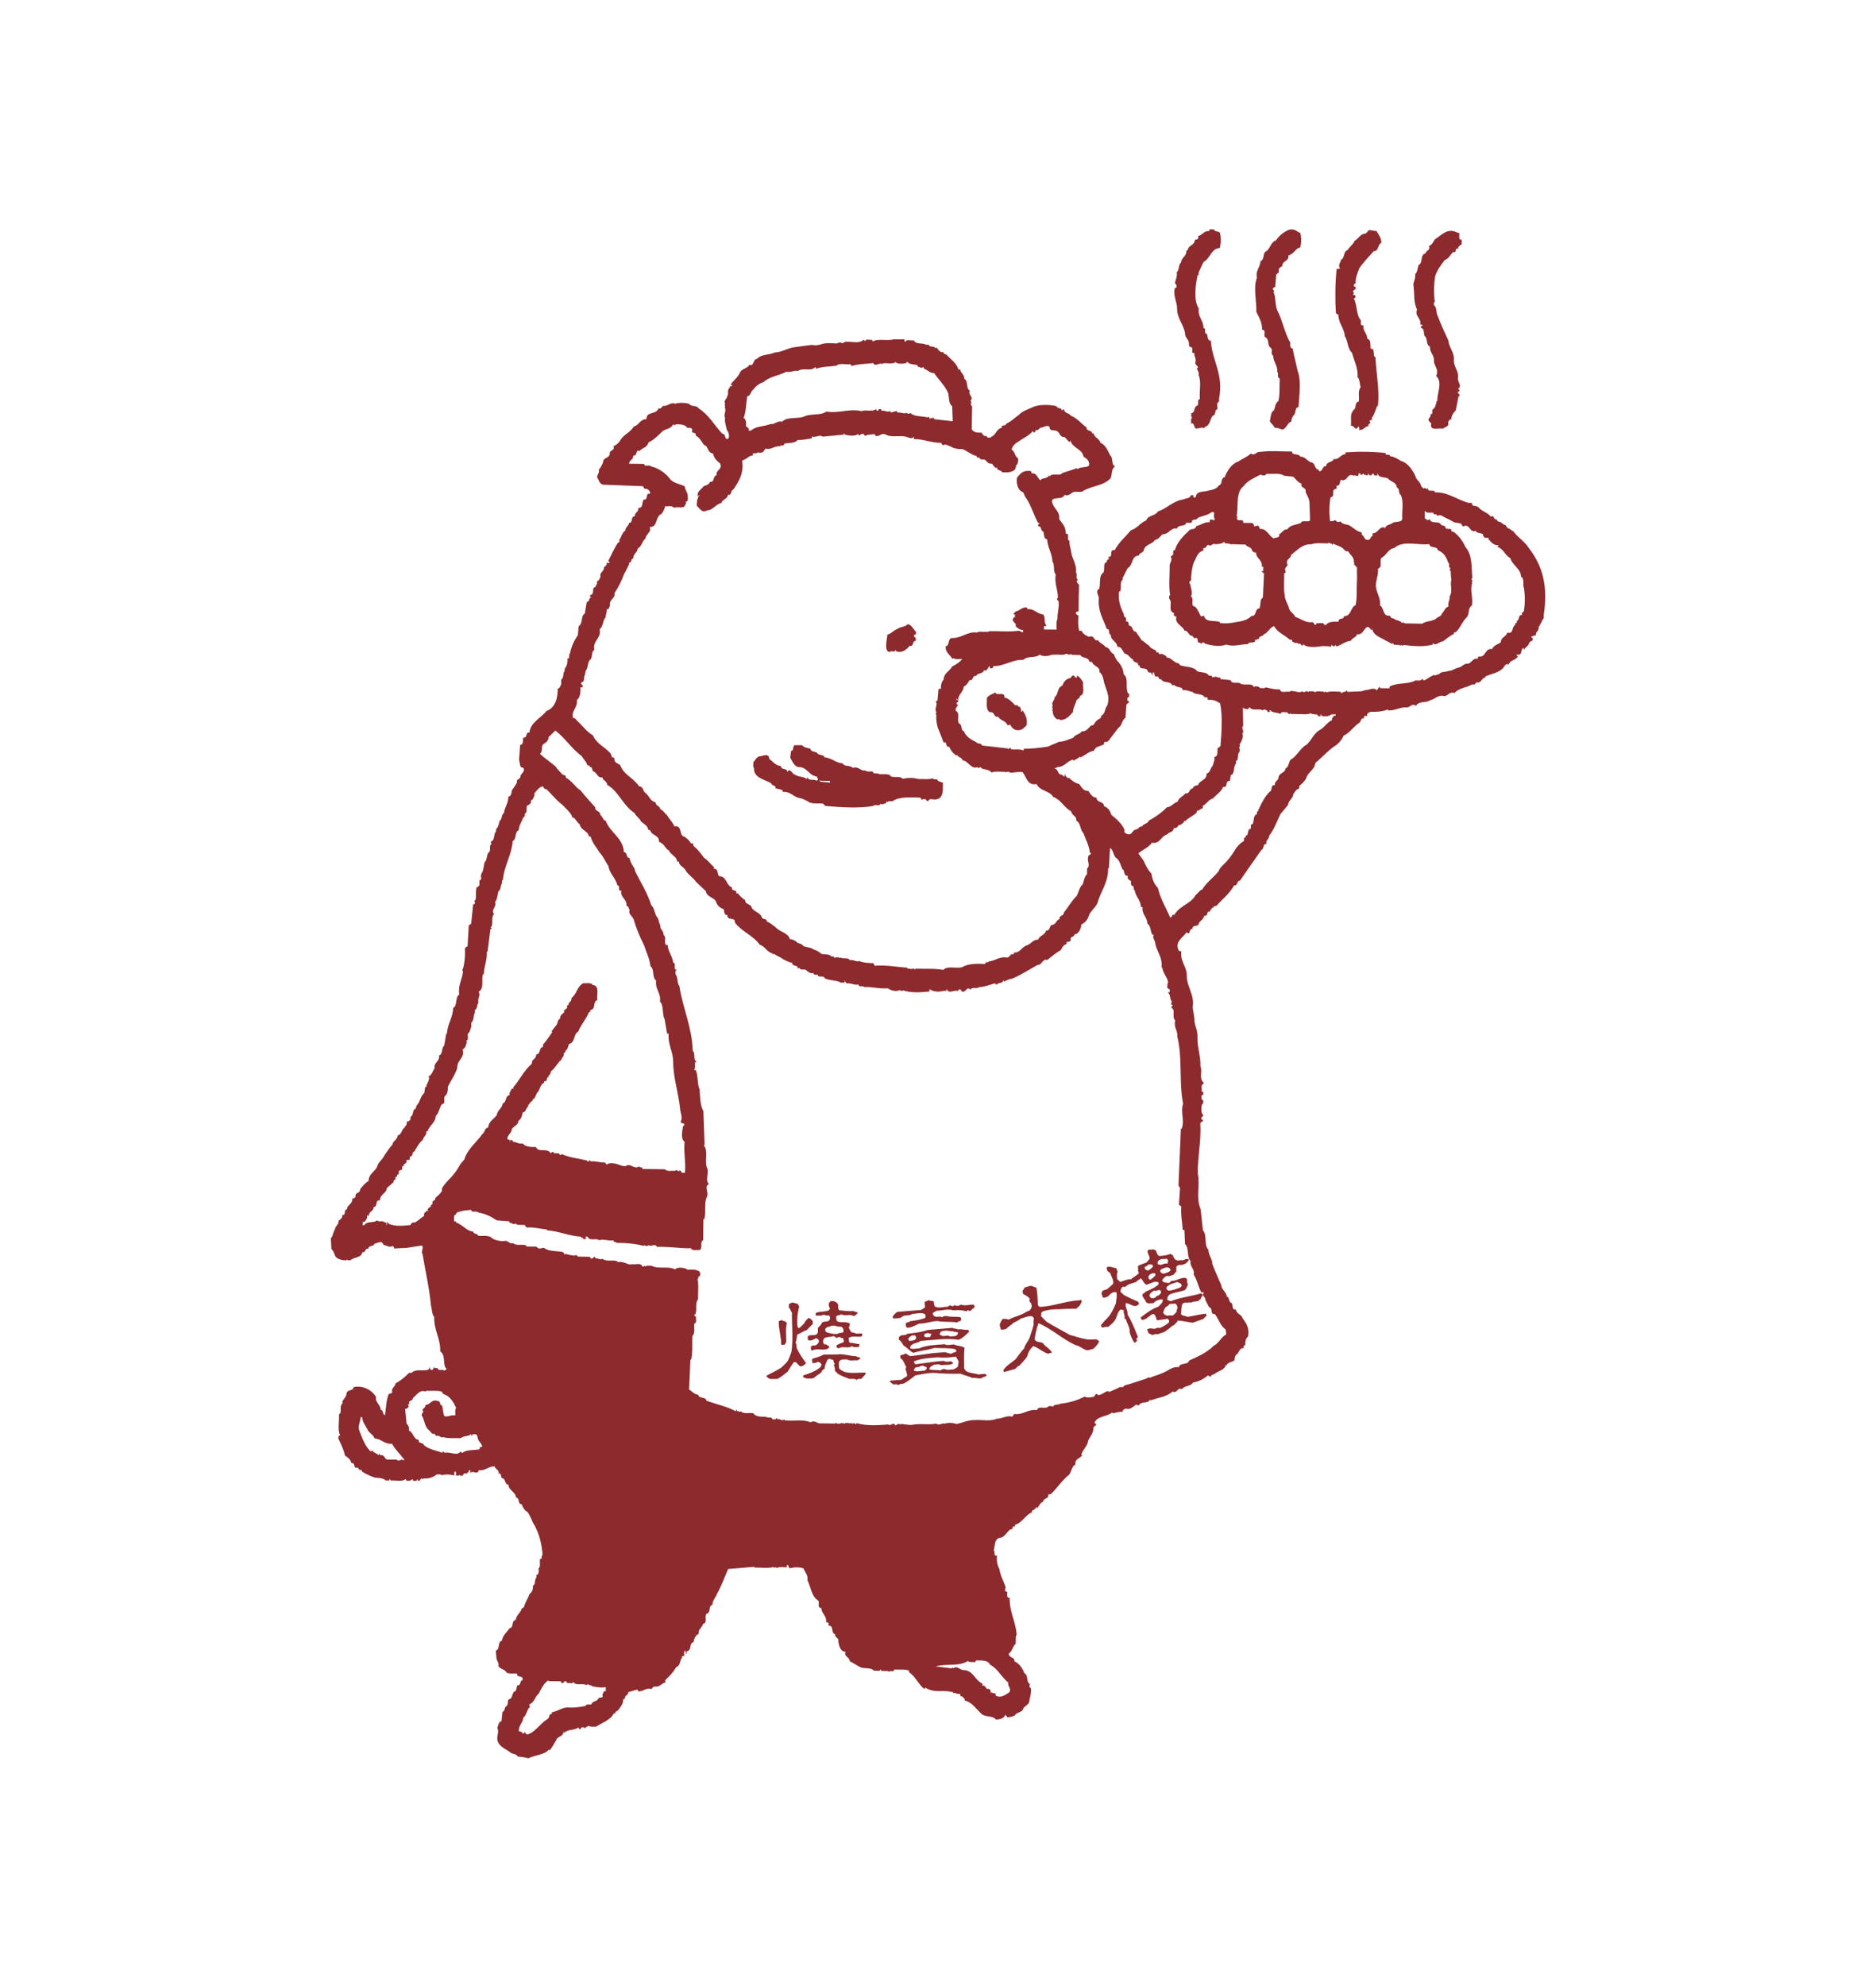 <?xml version="1.0" encoding="utf-8"?>
<!-- Generator: Adobe Illustrator 24.2.3, SVG Export Plug-In . SVG Version: 6.00 Build 0)  -->
<svg version="1.1" id="Layer_1" xmlns="http://www.w3.org/2000/svg" xmlns:xlink="http://www.w3.org/1999/xlink" x="0px" y="0px"
	 viewBox="0 0 172 182" style="enable-background:new 0 0 172 182;" xml:space="preserve">
<style type="text/css">
	.st0{fill:#8C2A2E;}
</style>
<g>
	<path class="st0" d="M122.71,28.86c0.01,0.79,0.55,1.22,0.58,1.92c0.34,0.54,0.22,1.13,0.67,1.55c0.17,0.67,0.57,1.4,0.51,2.23
		c0.21,0.19,0.18,0.62,0.28,0.93c-0.28,0.33-0.1,0.85-0.17,1.29c-0.29,0.06-0.29,0.37-0.32,0.61c-0.57,0.61-0.33,0.71-0.4,1.61
		c0.38,0.01,0.37,0.56,0.68,0.09c0.14,0.05,0.06,0.2,0.07,0.31c0.48,0,0.43-0.27,0.86-0.37v-0.16l0.15-0.07
		c0-0.09,0.02-0.17-0.07-0.23c0.05-0.09,0.15-0.06,0.22-0.07l0.02-0.23c0.24-0.32,0.32-0.72,0.47-1.07h0.08
		c0.15-1.55-0.16-2.91-0.23-4.45c-0.15-0.1-0.17-0.23-0.15-0.39c-0.04-0.15,0-0.46-0.23-0.39c-0.13-0.05-0.04-0.2-0.08-0.31
		c-0.01-0.24,0-0.56-0.29-0.62c-0.02-0.52-0.41-0.68-0.36-1.23l-0.16,0c-0.13-0.1-0.05-0.3-0.07-0.46c-0.45-0.51-0.32-1.44-0.65-2
		l0.15-0.07v-0.23c-0.08-0.01-0.18,0.02-0.23-0.08c0.19-0.08,0-0.2,0.01-0.31c0.08-0.04,0.13-0.17,0.24-0.15v-0.23h-0.08
		c-0.1-0.05-0.07-0.14-0.08-0.23l0.16-0.08c-0.03-0.51,0.17-0.93,0.33-1.37c0.32-0.51,0.88-1.06,1.33-1.59
		c0.46,0.04,0.35-0.63,0.7-0.76c0.01-0.4-0.2-0.69-0.45-1.08c-0.25-0.01-0.49-0.08-0.68-0.09l-0.31,0.32
		c-0.53,0.02-0.63,0.48-1.01,0.66c-0.12,0.34-0.5,0.56-0.63,0.84c-0.44,0.14-0.25,0.74-0.62,0.9c-0.04,0.26-0.3,0.51-0.1,0.77
		c-0.05,0.12-0.21,0.05-0.3,0.07c-0.14,1.3-0.15,2.75-0.07,4.05L122.71,28.86"/>
	<path class="st0" d="M129.92,28.35c-0.25,0.67,0.43,0.78,0.29,1.39c0.09,0.01,0.18-0.02,0.23,0.08l-0.15,0.07l-0.01,0.16
		c0.4,0.08,0.18,0.61,0.38,0.78c0.26,0.26,0.06,0.77,0.44,0.92c-0.03,0.6,0.44,0.78,0.37,1.39c0.06,0.44,0.48,0.76,0.2,1.31
		c0.63,0.57,0.08,1.53,0.11,2.3l-0.06-0.01c-0.05,0.28-0.13,0.62-0.33,0.76c-0.19,0.1,0.08,0.47-0.23,0.45
		c0.02,0.16-0.03,0.3-0.16,0.39c-0.09,0.28,0.13,0.31,0.22,0.47c-0.17,0.74,0.7,0.36,1.07,0.47c0.23-0.2,0.61-0.17,0.47-0.61
		c0.1-0.07,0.11-0.32,0.31-0.22l0.01-0.24c0.09-0.24,0.22-0.44,0.39-0.61c0.08-0.43,0.17-0.86,0.26-1.3l0.07,0.01
		c0.09-0.25-0.15-0.16-0.14-0.39l0.14-0.07v-0.15l-0.14-0.08l0.15-0.08c0.13-0.33-0.13-0.48-0.14-0.85
		c0.12-0.78-0.47-1.07-0.36-1.85c-0.04-0.66-0.47-1.03-0.51-1.62c-0.33-0.74-0.7-1.48-0.97-2.24c-0.2-0.31-0.05-0.82-0.36-1.01
		c0.02-0.1-0.06-0.25,0.08-0.31c-0.1-0.75-0.09-1.63,0.04-2.37c0.19-0.57,0.5-0.98,0.86-1.45c0.41-0.17,0.47-0.43,0.78-0.75
		c0.38,0.14,0.09-0.43,0.47-0.3v-0.15c0.11-0.07,0.18-0.23,0.31-0.23l0.01-0.45l-0.15,0c-0.14-0.16-0.05-0.41-0.08-0.62l-0.14-0.01
		c-0.92-0.49-1.41,0.16-2.09,0.6c-0.13,0.17-0.27,0.56-0.55,0.6c0.17,0.41-0.28,0.42-0.31,0.68c-0.54,0.16-0.2,0.87-0.63,1.07
		c-0.11,0.27-0.1,0.67-0.32,0.84c0.05,0.35-0.11,0.61-0.17,0.91C129.7,26.82,129.58,27.75,129.92,28.35"/>
	<path class="st0" d="M115.19,28.59c0.23,0.46,0.56,1.01,0.52,1.62c0.44,0.03,0.08,0.51,0.29,0.69c0.39,0.15,0.18,0.74,0.45,0.93
		c0.33,0.17-0.03,0.61,0.29,0.77c-0.03,0.49,0.44,0.96,0.36,1.46c0.19,0.17-0.08,0.51,0.23,0.62c-0.04,0.7,0.03,1.43-0.12,2.07
		c-0.29,0.17-0.29,0.53-0.39,0.84c-0.34,0.16-0.29,0.63-0.4,0.99c0.16,0.32,0.29,0.28,0.45,0.62c0.26-0.02,0.47,0.09,0.69,0.16
		c0.4-0.07,0.45-0.62,0.86-0.75c-0.07-0.23,0.1-0.37,0.16-0.54c0.27-0.13,0.09-0.74,0.47-0.76c0.07-1.07,0.28-2.45-0.09-3.37
		c-0.14-0.74-0.32-1.26-0.44-2c-0.28-0.03-0.22-0.33-0.22-0.54c-0.54-0.92-0.71-2.05-1.18-2.93c-0.24-0.52-0.12-1.24-0.36-1.7
		l0.08-0.07l-0.16-0.24c0.08-0.05,0.13-0.19,0.24-0.15l0.09-1.15c0.08-0.05,0.13-0.18,0.23-0.15l0.01-0.38
		c0.1-0.07,0.17-0.23,0.31-0.22c-0.03-0.55,0.66-0.44,0.56-1c0.53-0.13,0.6-0.61,1.09-0.75c0.12-0.38,0.12-0.92,0.01-1.3
		c-0.34-0.16-0.52-0.41-0.99-0.32c-0.48,0.16-0.94,0.54-1.24,0.98c-0.49,0.17-0.49,0.69-0.87,0.99c-0.4,0.13-0.13,0.77-0.55,0.92
		c-0.03,0.6-0.47,0.82-0.33,1.52C114.89,26.35,115.21,27.53,115.19,28.59"/>
	<path class="st0" d="M108.65,30.56c0,0.42,0.35,0.5,0.36,0.93c-0.01,0.13,0.02,0.39,0.23,0.31c0.13,0.13,0.05,0.35,0.07,0.53
		c0.08,0,0.18-0.01,0.22,0.08c-0.16,0.01,0.2,0.46,0.07,0.77c-0.1,0.32,0.51,0.42,0.07,0.62h0.08c0.05,0.18,0.2,0.31,0.14,0.54
		c0.28,0.73,0.05,1.41,0.12,2.22c-0.31,0.11-0.05,0.46-0.24,0.61c-0.36,0.09-0.16,0.68-0.55,0.68c0.02,0.14-0.06,0.3,0.07,0.39
		c-0.14,0.16-0.06,0.41-0.08,0.61l0.08-0.07c0.21,0.04,0.19,0.32,0.3,0.47c0.28,0.06,0.47-0.09,0.68-0.07l0.08,0.07l0.15-0.15
		c0.54-0.15,0.4-0.88,0.79-1.06c0.21-0.13,0.05-0.5,0.32-0.53c0.05-0.23-0.13-0.63,0.15-0.69l0.01-0.3
		c0.44-2.25-0.62-3.36-0.76-5.31c-0.36,0.02-0.25-0.48-0.37-0.62c-0.34-0.09,0.03-0.45-0.3-0.54c0-0.71-0.54-1.02-0.43-1.77
		c-0.5-0.78-0.3-2.14-0.11-3.07h0.09v-0.22c0.14-0.34,0.32-0.71,0.46-0.99c0.61-0.3,0.7-1.25,1.48-1.27
		c0.12-0.41,0.13-0.97,0.02-1.39c-0.12-0.21-0.49-0.04-0.53-0.32c-0.15,0.05-0.47-0.13-0.47,0.16c-0.47-0.06-0.62,0.39-0.99,0.44
		v0.23c-0.09,0.09-0.2,0.11-0.32,0.14c0.02,0.47-0.63,0.51-0.63,0.91l-0.14,0.07c0.03,0.52-0.44,0.6-0.48,1.07
		c-0.25,0.19-0.16,0.72-0.4,0.91c0.06,0.38-0.11,0.67-0.17,1c0.13,0.09,0.17,0.23,0.15,0.38l-0.16,0.08
		c-0.17,0.73,0.24,1.3,0.21,1.92C107.95,29.23,108.56,29.81,108.65,30.56"/>
	<path class="st0" d="M111.12,83.22L111.12,83.22L111.12,83.22z"/>
	<path class="st0" d="M140.18,50.23c-0.39-0.63-1.05-1-1.44-1.56c-0.2-0.04-0.27-0.25-0.46-0.24c-0.07-0.1-0.22-0.17-0.22-0.31
		c-0.28-0.01-0.42-0.35-0.68-0.32c-0.06-0.07-0.18-0.12-0.16-0.23c-0.33,0.12-0.16-0.42-0.53-0.23c-0.33-0.41-0.81-0.46-1.14-0.86
		c-0.18-0.19-0.65-0.01-0.6-0.4l-0.31,0c-0.97-0.26-1.93-1.02-3.06-0.96c-0.12-0.36-0.67,0.08-0.67-0.4
		c-0.14,0.26-0.26-0.18-0.39,0.07l-0.22-0.24c-0.06-0.42-0.47-0.56-0.53-0.93c-0.22-0.48-0.67-1.23-1.36-1.39
		c-0.18-0.17-0.56-0.32-0.76-0.4c-0.11,0.02-0.26-0.03-0.24-0.15l-0.22-0.01c-0.1,0.03-0.18-0.07-0.14-0.16
		c-1.18-0.13-2.42-0.15-3.69-0.06v0.16c-0.48,0.03-0.56,0.53-1.09,0.45c-0.05,0.33-0.69,0.21-0.69,0.67
		c-0.33-0.11-0.3,0.49-0.63,0.45l-0.07-0.15c-0.34-0.05-0.27-0.43-0.53-0.63c-0.5-0.07-0.6-0.56-1.14-0.56
		c-0.12-0.33-0.75-0.06-0.76-0.47c-0.97,0.01-1.95-0.1-2.92,0.04c-0.33-0.07-0.52,0.43-0.84,0.14c-0.35,0.33-0.73,0.45-1.16,0.74
		c-0.61,0.2-1.04,0.88-1.25,1.44c-0.41,0.08-0.15,0.67-0.55,0.76c-0.11,0.27-0.59,0.41-0.85,0.44c-0.43,0.19-1.19-0.01-1.24,0.6
		l-0.15,0.08c-0.1-0.06-0.08-0.15-0.08-0.24h-0.23c-0.05,0.34-0.48,0.25-0.62,0.38c-1.02,0.13-1.55,0.85-2.4,1.11
		c-0.25,0.45-0.88,0.31-1.08,0.83c-0.53,0.2-0.8,0.73-1.4,0.9c-0.49,0.61-1.1,1.09-1.48,1.82c-0.6-0.09-0.03,0.71-0.63,0.61
		c0.1,0.04,0.08,0.14,0.08,0.23l-0.16,0.07v0.16c-0.42,0.13-0.15,0.69-0.33,0.99c-0.47,0.3-0.21,1.05-0.4,1.53h-0.08
		c-0.21,0.26,0.05,0.59,0.07,0.78c-0.11,1.22,0.37,1.87,0.72,2.85c0.38,0.01,0.07,0.43,0.38,0.54c-0.06,0.48,0.58,0.61,0.59,1.09
		c0.41-0.01,0.44,0.35,0.68,0.63c0.37,0.06,0.48,0.44,0.77,0.54c-0.01,0.37,0.54,0.14,0.45,0.55h0.15c-0.03,0.41,0.5,0.16,0.68,0.4
		c0.08,0.14,0.08,0.29,0.31,0.23c0.05,0.07,0.18,0.13,0.15,0.23h0.07v-0.16h-0.07c0.32-0.26,0.09,0.28,0.38,0.32
		c0.31-0.12,0.15,0.35,0.45,0.23c0.17,0.41,0.9,0.15,0.99,0.55h0.24c0.19,0.27,0.73,0.08,0.75,0.47c0.36-0.06,0.62,0.11,0.92,0.16
		c0.17,0.28,0.95,0.1,1.07,0.48l0.23,0.01c0.09,0.05,0.07,0.14,0.07,0.23c0.46-0.06,0.81,0.1,1.14,0.32
		c0.24,1.21,0.13,2.66,0.03,3.91c-0.09,0.05-0.13,0.18-0.25,0.16c-0.07,0.28,0.08,0.81-0.31,0.83c0.06,0.33-0.11,0.57-0.17,0.85
		c-0.22,0.14-0.17,0.61-0.55,0.68c0.06,0.62-0.63,0.58-0.78,1.06c-0.18,0.02-0.48,0.13-0.47,0.3c-0.4,0.03-0.23,0.53-0.69,0.45
		c-0.21,0.31-0.59,0.36-0.7,0.76c-0.42,0.15-0.56,0.47-1,0.53c-0.46,0.47-1.06,0.91-1.64,1.2c-0.09,0.31-0.56,0.31-0.61,0.53
		c-0.3,0-0.35,0.27-0.55,0.29c-0.38,0.03-0.36,0.54-0.78,0.44c-0.14-0.07-0.4-0.11-0.29-0.37c-0.21-0.57-0.75-1.03-1.22-1.41
		c-0.1-0.38-0.33-0.69-0.67-0.78c0-0.49-0.69-0.3-0.68-0.79c-0.4-0.01-0.54-0.33-0.76-0.62c-0.44,0.03-0.6-0.31-0.83-0.63
		c-0.41-0.1-0.65-0.29-0.91-0.55h-0.16c-0.07-0.1-0.23-0.18-0.21-0.32l-0.09,0v0.09l0.08,0.01c-0.11,0.2-0.26-0.08-0.31-0.09
		c-0.45,0-0.25-0.51-0.68-0.55l0.3-0.15c0.63,0.01,0.88-0.56,1.4-0.67c0.09,0,0.06,0.27,0.08,0.08c0.18-0.14,0.45-0.18,0.54-0.38
		l0.07,0.14v-0.05c0.49-0.21,0.72-0.53,1.24-0.61c0.14-0.43,0.61-0.39,0.93-0.6c-0.1-0.32,0.28-0.14,0.39-0.29
		c0.31-0.41,0.65-0.87,0.93-1.22c0.33-0.18,0.31-0.72,0.64-0.91l0.09-1.22c0.09-0.05,0.13-0.19,0.23-0.16v-0.15h-0.07
		c-0.14-0.05-0.05-0.2-0.07-0.31l0.15-0.07l0.01-0.3h-0.09c-0.32-0.53,0.09-1.4-0.42-1.78c-0.02-0.42-0.17-0.69-0.38-1
		c-0.23-0.22-0.43-0.55-0.52-0.85c-0.36-0.1-0.35-0.61-0.75-0.63c-0.19-0.3-0.5-0.31-0.68-0.62c-0.47,0.08-0.31-0.53-0.85-0.33
		c-0.31-0.13-0.56-0.27-0.67-0.55h-0.23c-0.1-0.49-0.11-0.86-0.06-1.38c-0.07-0.09-0.31-0.11-0.22-0.31
		c0.04-0.09,0.14-0.07,0.23-0.07c0.01-0.73,0.01-1.64,0.04-2.45c-0.1-0.13-0.38-0.37-0.07-0.46c-0.31-0.08-0.03-0.51-0.22-0.7
		c0.11-0.72-0.38-1.25-0.44-1.93c-0.04-0.3-0.2-0.67-0.13-0.93c-0.36-0.13,0.1-0.66-0.37-0.69c0.04-0.6-0.3-0.91-0.59-1.31
		c0.09-0.65-0.41-0.92-0.6-1.4c-0.35-0.82,0.9-0.26,1.09-0.82c0.47,0.15,0.54-0.21,0.92-0.29c0.16-0.02,0.63,0.07,0.77-0.06
		c0.81-0.51,1.9-0.46,2.54-1.19c0.15-0.36,0.05-0.88,0.41-1.07c-0.39-0.17-0.15-0.79-0.45-1.01c-0.23-0.46-0.45-0.98-0.89-1.16
		c-0.1-0.39-0.58-0.47-0.62-0.85l-0.14,0c-0.02-0.34-0.55-0.17-0.52-0.55c-0.49-0.36-0.85-0.84-1.45-1.09
		c-0.18-0.26-0.56-0.2-0.61-0.54l-0.15-0.01l-0.08,0.15c0.09-0.38-0.42-0.19-0.45-0.46c-0.57-0.15-1.53-0.17-2.08,0.04
		c-0.52,0.25-1.04,0.38-1.38,0.75c-0.39,0.28-0.74,0.63-1.17,0.82c-0.07,0.29-0.48,0.01-0.39,0.37c-0.51,0.07-0.54,0.69-1.01,0.84
		c-0.05,0.13-0.21,0.04-0.3,0.07l-0.09-0.16h-0.22c-0.08-0.11-0.24-0.18-0.22-0.31c-0.36,0.02-0.77,0-0.93-0.32l0.04-2.07
		c-0.05-0.09-0.22-0.23-0.07-0.31l-0.07-0.23c0.32-0.35-0.28-0.52-0.07-0.92c-0.4-0.2-0.11-0.89-0.51-1.08
		c0.01-0.41-0.3-0.48-0.38-0.85l-0.15,0c-0.2-0.63-0.69-0.9-1.06-1.32c-0.08-0.13-0.4-0.05-0.3-0.31c-0.37,0.17-0.51-0.3-0.68-0.39
		l-0.08,0.07c-0.13-0.27-0.55-0.03-0.6-0.32h-0.24c-0.35-0.21-0.94,0-1.14-0.4c-0.26,0.05-0.67-0.14-0.77,0.14
		c-0.1-0.04-0.08-0.14-0.08-0.23l-0.99-0.01c-0.59,0.18-1.44-0.1-1.92,0.2l-0.08-0.16c-0.21,0.06-0.56-0.13-0.61,0.14l-0.15-0.15
		c-0.36,0.42-1.13,0.14-1.7,0.2c-0.11,0.09-0.3,0.17-0.38,0.07c-0.15-0.03-0.26,0.03-0.38,0.08c-0.38-0.02-1.03-0.07-1.38,0.06
		c-0.27,0.09-0.61,0.16-0.85,0.07c-0.51,0.06-1.09,0.13-1.53,0.2c-0.75,0.06-1.17,0.46-1.93,0.5c-0.46,0.23-1.31,0.16-1.62,0.59
		c-0.38-0.02-0.27,0.74-0.7,0.53c-0.17,0.35-0.67,0.34-0.85,0.68c-0.16,0.43-0.59,0.74-0.87,1.13l0.16,0.09
		c-0.06,0.09-0.14,0.07-0.24,0.07v0.15c-0.3,0.16-0.05,0.56-0.24,0.77c0.03,0.2-0.4,0.42-0.17,0.68l-0.07,0.08l0.07,0.15l-0.07,0.08
		c0.23,0.33-0.14,0.68,0.05,0.99c-0.07,0.31,0.1,0.79,0.15,1.07c0.16,0.24,0.31,0.57,0.13,0.85c-0.41,0.08-0.15-0.45-0.53-0.46
		c-0.74-0.78-1.21-1.72-2.19-2.34c-0.15-0.3-0.69-0.12-0.84-0.4c-0.39-0.12-0.92-0.13-1.3-0.02c-0.45-0.16-0.66,0.26-1.15,0.21
		c-0.05,0.16-0.2,0.28-0.39,0.23c-0.19,0.6-1.1,0.22-1.09,0.98c-0.61-0.01-0.66,0.56-1.16,0.67c-0.31,0.54-0.94,0.74-1.25,1.28
		c-0.14,0.25-0.39,0.44-0.62,0.53c0.18,0.4-0.35,0.35-0.33,0.62c0.03,0.51-0.63,0.37-0.61,0.83c-0.1,0.24-0.23,0.54-0.4,0.68
		c0.08,0.29-0.13,0.45-0.16,0.69c0.18,0.3,0.2,0.59,0.53,0.7l3.67,0.14c0.1,0.09,0.1,0.33,0.31,0.23c0.2,0.06,0.32,0.19,0.38,0.4
		c-0.05,0.09-0.15,0.07-0.24,0.07c-0.13,0.18-0.03,0.59-0.39,0.53c-0.15,0.26-0.01,0.78-0.48,0.76c0.07,0.4-0.35,0.38-0.31,0.77
		c-0.44,0.02-0.12,0.58-0.54,0.61c-0.02,0.28-0.37,0.42-0.33,0.69c-0.3,0.16-0.36,0.62-0.55,0.83v0.23l-0.15,0.08
		c-0.34,0.53-0.6,1.11-0.88,1.67l0.16,0.08c-0.05,0.14-0.21,0.05-0.3,0.07c0.04,0.19-0.09,0.34-0.24,0.37
		c0.05,0.45-0.44,0.45-0.32,0.92c-0.11,0.12-0.1,0.37-0.32,0.38v0.23c-0.1,0.14-0.1,0.37-0.31,0.38c-0.11,0.23,0.05,0.64-0.33,0.68
		v0.16l0.16,0.08c-0.36-0.05-0.12,0.38-0.46,0.38l-0.18,1.07c-0.4,0.21-0.15,0.93-0.56,1.15l-0.08,0.83
		c-0.35,0.52-0.59,1.01-0.72,1.68c-0.18,0.1,0.07,0.47-0.23,0.46c0.03,0.36-0.06,0.73-0.25,0.92l-0.01,0.22
		c-0.2,0.21-0.04,0.65-0.31,0.78l-0.01,0.46c-0.1,0.13-0.09,0.35-0.31,0.37c0,0.9-0.23,1.77-1.04,2.06
		c-0.52,0.66-1.47,1.05-1.56,1.98c-0.4-0.09-0.14,0.53-0.55,0.45c-0.1,0.23,0.07,0.64-0.3,0.68l-0.1,1.37
		c0.1,0.25,0.02,0.76,0.36,0.7c0.27,0.31-0.16,0.57-0.24,0.76v0.15c-0.1,0.08-0.18,0.23-0.31,0.23v0.15
		c-0.02,0.24-0.27,0.45-0.32,0.61c-0.28,0.2-0.08,0.73-0.47,0.76c0.02,0.57-0.35,0.98-0.41,1.52c-0.25,0.12-0.14,0.58-0.39,0.69
		c-0.06,0.27-0.13,0.61-0.32,0.76l-0.01,0.22c-0.26,0.26-0.08,0.85-0.47,0.92c0,0.09-0.02,0.18,0.07,0.23
		c-0.29,0.16-0.04,0.55-0.24,0.76c-0.24,0.12-0.15,0.72-0.4,0.91c-0.11,0.35-0.1,0.82-0.31,1.06c-0.02,0.09,0.01,0.18-0.08,0.23
		c0.13,0.06,0.04,0.2,0.06,0.3l-0.15,0.08l-0.01,0.46c-0.08,0.05-0.11,0.17-0.23,0.15c-0.2,0.38,0.06,1.19-0.25,1.29
		c0.1,0.05,0.07,0.14,0.07,0.23l-0.16,0.08l-0.18,1.76l-0.22,0.15l-0.11,1.92c-0.16,0.04-0.29,0.18-0.24,0.38
		c0.03,0.56-0.07,1.5-0.25,1.82l0.07,0.08c-0.04,0.73-0.49,1.3-0.34,2.14c-0.41,0.24-0.15,1.05-0.56,1.22
		c-0.03,0.93-0.52,1.45-0.58,2.38l-0.06,0l-0.18,1.08c-0.28,0.18-0.09,0.77-0.48,0.91c0.1,0.55-0.49,0.6-0.4,1.14
		c-0.2,0.32-0.24,0.63-0.55,0.76c0.18,0.4-0.34,0.84-0.17,0.92l-0.15,0.08l-0.08,0.54c-0.33,0.24-0.39,0.79-0.63,1.06
		c-0.16,0.13-0.08,0.43-0.32,0.45c-0.1,0.23-0.09,0.57-0.32,0.69v0.23c-0.09,0.09-0.17,0.21-0.3,0.15c-0.07,0.16,0,0.44-0.24,0.46
		l0.07,0.08c-0.31,0.09-0.32,0.7-0.7,0.76c0.01,0.36-0.47,0.53-0.47,0.83c-0.35,0.39-0.54,0.7-0.79,1.07
		c-0.14,0.33-0.53,0.54-0.63,0.99c-0.27,0.5-0.75,0.62-0.78,1.29c-0.32,0.16-0.55,0.49-0.78,0.76c0.06,0.38-0.54,0.27-0.4,0.68
		c-0.1,0.08-0.16,0.2-0.31,0.15v0.16c-0.06,0.34-0.36,0.44-0.47,0.68l-0.01,0.15l-0.15,0.07c-0.1,0.16,0.02,0.54-0.31,0.46
		c0.11,0.27-0.21,0.43-0.32,0.53c0.06,0.33-0.34,0.52-0.32,0.77c-0.19,0.25-0.18,0.66-0.39,0.83l0.06,1
		c0.34,0.28,0.21,0.69,0.6,0.86c0.22,0.13,0.58,0.18,0.76,0.16l0.08-0.08c0.04,0.14,0.21,0.06,0.31,0.08
		c0.3-0.32,0.97-0.18,1.09-0.75c0.32,0.1,0.21-0.4,0.53-0.3c0.04-0.37,0.55-0.19,0.55-0.45c0.23-0.05,0.41-0.2,0.69-0.15
		c0.05,0.09,0.18,0.13,0.15,0.24c0.29,0.03,0.56,0.29,0.85,0.09c0.05,0.08,0.17,0.12,0.14,0.24l1.16-0.06
		c0.45-0.07,0.92-0.15,1.38-0.21c0.23,0.26-0.14,0.53,0.06,0.77c0.26,1.57,0.63,3.15,0.77,4.69c0.1,0.36,0.08,0.83,0.3,1.08
		c-0.04,1.21,0.6,2.01,0.55,3.16c0.56,0.33,0.16,1.23,0.6,1.62l-0.23,0.15c-0.15-0.19-0.58,0.07-0.61-0.24
		c-0.1-0.03-0.26,0.06-0.3-0.08c-0.11,0.08-0.11,0.32-0.31,0.23c-0.1-0.05-0.08-0.15-0.08-0.23l-0.16,0.23
		c-0.55,0.15-1.03-0.08-1.46,0.21c-0.06,0.14-0.21,0.04-0.3,0.07c-0.44,0.45-0.76,0.69-1.25,0.98c-0.02,0.28-0.36,0.42-0.32,0.69
		c0.09,0.25-0.2,0.21-0.31,0.29c-0.23,0.59-0.23,1.28-0.33,1.92c-0.25-0.04-0.13-0.5-0.39-0.47c-0.02-0.52-0.52-0.67-0.44-1.22
		c-0.4-0.63-1.2-1.06-2.05-0.88c-0.01,0.36-0.54,0.22-0.63,0.52c-0.01,0.3-0.26,0.58-0.39,0.76v0.23c-0.34,0.23,0.01,0.83-0.32,0.99
		c0.04,0.64-0.15,1.45,0.11,1.92l-0.15,0.07l-0.01,0.24c0.23,0.5,0.46,0.93,0.6,1.54c0.29,0.2,0.47,0.31,0.6,0.7
		c0.4-0.09,0.12,0.56,0.53,0.39c0.06,0.08,0.18,0.12,0.16,0.22l0.22,0.01l0.07,0.16c0.31,0.19,0.75,0.42,1.15,0.54
		c0.26,0.03,0.79,0.03,0.99,0.26l0.32,0.01l0.07-0.16l0.07,0.16c0.56-0.04,0.99,0.14,1.39-0.13l0.08,0.15
		c0.24,0.02,0.37,0,0.53-0.15l0.08,0.16h0.29l0.1-0.16l0.06,0.16h0.16c-0.04-0.11,0.1-0.15,0.15-0.23l0.08,0.07l0.16-0.07
		c0.35,0.06,0.89-0.11,1.15-0.36c0.16,0.02,0.35-0.06,0.46,0.08c0.43-0.12,0.73-0.08,1.15,0.02c0.03-0.13-0.06-0.3,0.08-0.38
		c0.14,0.09,0.06,0.25,0.07,0.39c0.1-0.02,0.26,0.06,0.32-0.07l0.08,0.07c0.28,0.14,0.23-0.22,0.46-0.22c0.09,0,0.06,0.28,0.06,0.08
		c0.09-0.06,0.14-0.18,0.24-0.15c0.01-0.08-0.01-0.18,0.08-0.23c0.14,0.06,0.05,0.21,0.07,0.31c0.18-0.35,0.7,0.22,0.78-0.29
		c0.63,0.08,0.86-0.35,1.45-0.35c0.09,0.3,0.45,0.31,0.38,0.68c0.32-0.09,0.15,0.29,0.3,0.4c0.36,0.01,0.2,0.56,0.61,0.62
		c-0.03,0.48,0.69,0.68,0.67,1.15c0.41,0.06,0.12,0.64,0.53,0.62c0.12,0.32,0.26,0.58,0.52,0.7c0.31,0.39,0.42,0.91,0.67,1.25
		c0.45,0.88,0.63,1.61,0.73,2.69c-0.18,0.08,0.04,0.41-0.24,0.38c-0.06,0.3,0.11,0.71-0.17,0.92l0.08,0.08
		c-0.07,0.16,0.01,0.45-0.24,0.46v0.24c-0.21,0.2-0.04,0.64-0.33,0.76c0.06,0.31-0.1,0.62-0.31,0.76c-0.12,0.43-0.41,0.74-0.48,1.15
		c-0.07,0.04-0.12,0.18-0.23,0.15c-0.07,0.41-0.49,0.59-0.55,1.07c-0.41,0.02-0.15,0.74-0.56,0.75c-0.24,0.38-0.63,0.63-0.7,1.15
		c-0.42,0.07-0.14,0.78-0.56,0.91l0.06,0.69c0.03,0.24,0.27,0.49,0.17,0.69c0.12,0.33,0.62,0.31,0.75,0.63
		c0.27,0.14,0.75,0.06,0.99,0.09c-0.15,0.43,0.65,0.09,0.46,0.62c-0.28,0.03-0.09,0.54-0.47,0.45c-0.05,0.19-0.06,0.38-0.16,0.54
		c-0.36,0.05-0.2,0.74-0.64,0.76c-0.09,0.19-0.03,0.44-0.16,0.61c-0.24,0.05-0.14,0.48-0.39,0.53l-0.09,0.85
		c-0.3,0.09-0.27,0.38-0.38,0.6c0.21,0.46-0.15,0.85,0.06,1.3c0.19,0.5,0.8,0.68,1.2,1.02c0.2,0.1,0.51,0.1,0.6,0.32
		c0.34,0.04,0.69,0.07,1,0.17c0.53-0.32,1.47-0.29,1.86-0.81l0.08,0.08c0.25-0.32,0.42-0.64,0.62-0.99
		c0.11-0.32,0.74-0.28,0.63-0.83l0.07,0.23c0.29-0.37,0.99-0.23,1.31-0.52l0.07,0.15h0.16v-0.07c0.06-0.15,0.2-0.05,0.31-0.08
		l0.07,0.13v-0.05c0.08-0.13,0.22-0.13,0.31-0.23c0.19,0.15,0.56,0.06,0.69,0.09c0.5-0.32,1.1-0.53,1.48-0.97
		c0.09-0.09,0.1-0.32,0.3-0.23c-0.09-0.2,0.15-0.2,0.24-0.3c0.24-0.3,0.49-0.61,0.48-1l0.15-0.08c-0.02-0.31,0.32-0.28,0.32-0.6
		c0.35-0.06,0.49-0.17,0.85-0.22l0.06,0.16c0.41,0.05,0.73-0.38,1.24-0.21c0.04-0.15,0.2-0.28,0.38-0.22
		c0.4-0.01,0.49-0.29,0.86-0.38v-0.23c0.37-0.32,0.76-0.76,1.02-1.2c0.41-0.11,0.31-0.82,0.55-0.83l-0.08-0.08
		c0.05-0.1,0.14-0.08,0.23-0.08c0.03-0.16-0.05-0.4,0.09-0.53l0.14,0.39l0.01-0.3c0.5-0.06,0.2-0.77,0.62-0.83
		c0.05-0.3,0.21-0.7,0.48-0.76c-0.06-0.46,0.3-0.52,0.4-0.92c0.45-0.09,0.1-0.66,0.31-0.92c0.46-0.11,0.13-0.73,0.55-0.83
		c0-0.41,0.32-0.68,0.41-0.99c0.42-0.73,0.69-1.53,1.03-2.29l2.38-0.2l0.08,0.07c0.47-0.02,1.18,0.09,1.7-0.05l0.07,0.08l0.08-0.08
		l0.14,0.08c0.36-0.13,0.52-0.05,0.93-0.06c0-0.08-0.02-0.18,0.08-0.23c0.13,0.11,0.02,0.26,0.23,0.32
		c0.36-0.11,0.86-0.11,1.22,0.01c0.12,0.37,0.44,0.58,0.36,1.09c0.3,0.56,0.37,1.49,0.97,1.85c0.21,0.19-0.14,0.67,0.3,0.69
		c0.03,0.55,0.52,0.71,0.45,1.32h0.14c0.14,0.04,0.05,0.21,0.08,0.3c0.54,0,0.16,0.68,0.6,0.78c-0.07,0.31,0.39,0.33,0.29,0.7
		c0.1,0.42,0.17,0.87,0.68,0.93c-0.24,0.39,0.36,0.45,0.37,0.85c0.27,0.13,0.7,0.41,0.98,0.55c0.39,0.17,0.98-0.01,1.23,0.32
		c0.2-0.05,0.56,0.13,0.62-0.14l0.07,0.16c0.2,0.01,0.5,0.01,0.62,0.01l0.07,0.08c0.11-0.19,0.53,0.09,0.46-0.22
		c0.36,0.03,0.97-0.05,1.38,0.09v0.15c0.61,0.4,0.91,1.2,1.43,1.55l0.07-0.15l0.09,0.08c0.92,0.46,1.35,0.11,2.44,0.35v0.07
		l0.24,0.01c0.11,0.17,0.54-0.06,0.44,0.3l0.17,0.01c0.07,0.14,0.3,0.19,0.22,0.38c0.71,0.16,1.05,0.78,1.59,1.26
		c0.38,0.28,1.02,0.11,1.29,0.49c0.4-0.03,0.72-0.1,0.86-0.45c0.05,0.09,0.17,0.13,0.14,0.23c0.26,0.02,0.48-0.07,0.71-0.14
		c0.13-0.32,0.68-0.28,0.77-0.61c0.11-0.26,0.45-0.37,0.55-0.6c0.06-0.44,0.22-0.81,0.17-1.3c-0.16-0.1-0.17-0.26-0.07-0.38
		c-0.41-0.17-0.12-0.82-0.53-1c-0.18-0.48-0.49-0.91-0.91-1.09c0.03-0.45-0.5-0.26-0.52-0.7c0.36-0.27,0.34-0.67,0.63-0.91
		c0.04-0.28-0.05-0.6,0.09-0.84c-0.09-1.24-0.66-2.03-0.64-3.38h-0.15c-0.14-0.14-0.05-0.37-0.07-0.54l-0.22-0.07l0.08-0.09
		l-0.08-0.08l0.08-0.15c-0.2-0.63-0.5-1.09-0.58-1.7c-0.21-0.37-0.27-0.78-0.22-1.23c-0.37,0.09-0.13-0.35-0.3-0.47
		c0.13-0.4,0.02-0.93,0.47-1.14c0.5-0.01,0.69-0.5,1.01-0.76c0.09-0.07,0.32-0.01,0.24-0.23c0.05-0.1,0.14-0.07,0.23-0.07v-0.16
		c0.62-0.13,0.97-0.91,1.55-1.13l0.01-0.15c0.18-0.1,0.35-0.15,0.39-0.38l0.07,0.16c0.16-0.15,0.29-0.54,0.55-0.6
		c0.03-0.34,0.56-0.28,0.47-0.62c0.04-0.09,0.14-0.07,0.23-0.07c0.64-0.6,0.99-1.23,1.71-1.81c0.19-0.3,0.26-0.79,0.56-0.91
		c-0.08-0.5,0.4-0.57,0.62-0.83l-0.08-0.09c0.17-0.52,0.56-0.73,0.64-1.3c0.17-0.37,0.47-0.63,0.47-1.14c0-0.21,0.33-0.15,0.23-0.38
		l-0.14-0.07c0.26-0.67,1.13-0.54,1.63-0.97l0.07,0.08c0.31-0.06,0.6-0.16,0.92-0.14c-0.08-0.21,0.16-0.21,0.24-0.3
		c0.42,0.17,0.63-0.16,1-0.36c0.06,0.09,0.14,0.06,0.23,0.07c0.18-0.41,0.83-0.11,1-0.52c0.11-0.01,0.08,0.27,0.08,0.07
		c0.68-0.27,1.43-0.3,2-0.81c0.47,0.21,0.39-0.42,0.85-0.22c0.27-0.36,0.77-0.22,1.02-0.6c0.57-0.11,0.97-0.33,1.38-0.66l0.24,0.14
		c0.01-0.21,0.25-0.2,0.38-0.29c0.34-0.29,0.91-0.32,1.01-0.83l0.07,0.07c0.08-0.29,0.46-0.3,0.71-0.45
		c0.03-0.18,0.05-0.38,0.15-0.53c0.26-0.05,0.3-0.7,0.71-0.6v-0.23l0.15-0.07c-0.03-0.31,0.05-0.63,0.25-0.77
		c0.14-0.76-0.15-1.21-0.51-1.69c-0.09-0.35-0.54-0.35-0.6-0.78c-0.47,0.05-0.19-0.52-0.45-0.62c-0.25-0.13-0.14-0.55-0.38-0.55
		c-0.06-0.47-0.47-0.6-0.52-1.07c-0.22-0.52-0.45-1.03-0.67-1.55c-0.04-0.19-0.21-0.42-0.15-0.55c-0.12-0.46-0.35-0.72-0.36-1.15
		c-0.43-0.42-0.09-1.35-0.5-1.77c-0.07-0.55-0.14-1.36-0.21-1.93c-0.46-1.14-0.04-2.06-0.26-3.3c-0.03-1.48,0.33-2.98,0.23-4.59
		c0.07-0.06,0.12-0.19,0.24-0.16v-0.15h-0.08c-0.09-0.05-0.07-0.14-0.07-0.23l0.15-0.08l0.01-0.22h-0.08
		c-0.11-0.26-0.1-0.67,0.01-0.93h0.08c-0.02-0.13,0.07-0.36-0.08-0.38c-0.13-0.09-0.05-0.27-0.07-0.39l0.16-0.07l0.01-0.23
		l-0.16-0.07c0.06-0.23-0.12-0.63,0.17-0.69v-0.15c-0.44-0.28-0.07-1.02-0.28-1.47c0.03-1.01-0.3-1.68-0.27-2.69
		c0.03-0.67-0.3-1.02-0.28-1.68c-0.04-0.44-0.21-0.92-0.13-1.31c0.04-1.06-0.61-1.7-0.57-2.7c-0.04-0.83-0.63-1.24-0.5-2.15
		c-0.1-0.02-0.19,0.01-0.24-0.08c-0.4-0.8,0.38-1.15,0.72-1.67c0.4,0.36,0.17-0.35,0.54-0.3c0-0.38,0.34-0.2,0.54-0.38
		c0.07-0.39,0.48-0.43,0.55-0.84c0.4,0.11,0.13-0.47,0.54-0.36c-0.08-0.16,0.09-0.22,0.16-0.23l-0.08-0.08
		c0.25,0,0.2-0.27,0.47-0.21c0.56-0.63,1.25-1.16,1.64-1.89c0.37,0.05,0.2-0.4,0.54-0.44c0.61-0.89,1.31-1.88,1.97-2.82
		c0.26-0.06,0.09-0.59,0.47-0.53c-0.15-0.34,0.27-0.46,0.23-0.76c0.46-0.55,0.7-1.32,1.04-1.99c0.23-0.27,0.46-0.54,0.69-0.83
		c0.06-0.45,0.44-0.55,0.49-0.99c0.12-0.2,0.27-0.45,0.54-0.52v-0.23c0.28-0.22,0.5-0.44,0.63-0.69c0.16-0.6,0.75-0.74,0.86-1.43
		c0.67-0.55,1.17-1.17,1.95-1.66c0.29-0.25,0.5-0.51,0.63-0.83c0.55-0.23,0.9-0.84,1.47-1.2c0.13-0.13,0.11-0.46,0.4-0.38v-0.16
		c0.05-0.14,0.2-0.04,0.3-0.07c-0.09-0.27,0.17-0.3,0.31-0.38c0.47,0.04,1.14-0.03,1.55-0.2c0.09-0.01,0.06,0.28,0.07,0.08
		c0.58,0.03,1.09-0.31,1.61-0.28c0.42,0.06,0.52-0.44,0.93-0.14c0.25-0.49,0.98-0.24,1.3-0.52c0.51-0.11,0.69-0.53,1.32-0.37
		c0.38-0.09,0.46-0.43,0.92-0.29c0.28-0.38,0.98-0.5,1.39-0.67c0.11-0.08,0.31-0.17,0.39-0.08l0.23-0.22
		c0.51,0.08,0.39-0.42,0.85-0.45l-0.07-0.08c0.57-0.28,1.22-0.31,1.69-0.82c0.04-0.09,0.22-0.43,0.48-0.29
		c0.14-0.45,0.63-0.34,0.85-0.76l-0.15-0.07l0.07-0.08c0.53,0.08,0.26-0.38,0.55-0.6c0.1,0.04,0.07,0.15,0.07,0.22
		c0.08-0.28,0.35-0.36,0.47-0.61c-0.01-0.29,0.48-0.18,0.32-0.53l-0.15-0.08c0.14-0.08,0.28-0.17,0.46-0.15
		c-0.08-0.33,0.33-0.44,0.25-0.76c0.15-0.21,0.31-0.62,0.47-0.84v-0.31C141.93,53.79,141.47,51.89,140.18,50.23 M131.05,49.86
		c0.02,0.41,0.73,0.14,0.77,0.55c0.56,0.23,0.77,0.6,0.97,1.17c0.19,0.04-0.08,0.46,0.23,0.46c-0.1,0.04-0.08,0.15-0.09,0.23
		l0.08,0.08c0.01,0.21,0.01,0.51,0.06,0.77c-0.15,0.46,0.16,1.1-0.17,1.53c0.08,0.27-0.19,0.56-0.09,0.92
		c-0.33,0.1-0.37,0.41-0.63,0.68c0,0.19-0.31,0.26-0.46,0.38c-0.31,0.34-0.99,0.24-1.32,0.52c-0.44-0.01-1.16-0.02-1.61-0.03
		c-0.04-0.09-0.14-0.07-0.22-0.08l-0.08,0.08c0.09-0.26-0.55-0.23-0.76-0.48c-0.24,0.1-0.18-0.23-0.38-0.23
		c-0.57,0.07-0.45-0.74-0.83-0.93c0.1-0.85-0.47-1.23-0.36-2.08c0.06-0.43,0.23-0.81,0.18-1.3c0.45-0.11,0.1-0.7,0.32-0.99
		c0.43-0.18,0.62-0.83,1.16-0.89C128.63,49.49,129.88,49.97,131.05,49.86 M121.99,45.57c0.11,0.03,0.16-0.1,0.23-0.15
		c0.04-0.23-0.09-0.59,0.24-0.61c0.14-0.05,0.06-0.2,0.08-0.31c0.36,0.06,0.26-0.35,0.39-0.53c0.69,0.22,0.51-0.71,1.23-0.37
		l0.09-0.07c0.04,0.1,0.14,0.07,0.23,0.08c0.17-0.04-0.04-0.33,0.23-0.22l0.07,0.15l0.23-0.14l0.08,0.15l0.08-0.09l0.07,0.09
		c0.09,0,0.18,0.03,0.24-0.08h-0.08V43.4h0.08l0.07,0.16c0.09,0,0.18,0.02,0.23-0.07v-0.07h0.16l0.08,0.15
		c0.1-0.02,0.24,0.07,0.3-0.07h-0.08v-0.07h0.08c0.13,0.37,0.61,0.27,0.92,0.4c0.25,0.34,0.79,0.31,0.83,0.85
		c0.31,0.08,0.09,0.53,0.37,0.69c0.28,0.65,0.08,1.44,0.12,2.15c0.01,0.36-0.57,0.25-0.85,0.37c-0.16,0.2-0.7,0.17-0.7,0.53
		l-0.07-0.09c-0.54-0.1-0.58,0.56-1.09,0.53v0.24c-0.23,0.05-0.16,0.4-0.46,0.37c-0.34,0-0.29-0.38-0.54-0.47
		c-0.01-0.09,0.03-0.19-0.06-0.23c-0.42-0.09-0.72-0.41-1.07-0.63c-0.3-0.12-0.66-0.08-0.84-0.39c-0.06,0.14-0.21,0.04-0.31,0.07
		c-0.14-0.33-0.36,0.05-0.62-0.09C121.85,47.05,121.87,46.23,121.99,45.57 M121.76,49.79l0.08-0.08c0.06,0.09,0.15,0.08,0.24,0.09
		l0.07,0.15l0.08-0.15c0.26,0.18,0.77,0.25,0.99,0.55c0.05,0.07,0.21,0.21,0.39,0.16c0.14,0.34,0.58,0.51,0.51,1.01l0.07,0.08
		l-0.07,0.08l0.3,0.32c-0.03,0.33,0.02,0.81-0.01,1.22c-0.04,0.66,0.03,1.54-0.12,2.23c-0.44,0.17-0.37,0.79-0.86,0.99
		c-0.09,0-0.19-0.02-0.23,0.08c0.02,0.27-0.54,0.06-0.47,0.45c-0.43-0.02-0.93-0.03-1.15,0.29h-0.16c-0.05-0.29-0.46-0.11-0.69-0.17
		l-0.07,0.15h-0.16c0.04-0.11-0.1-0.16-0.14-0.24c-0.63,0.11-1.02-0.28-1.61-0.48c-0.17-0.38-0.53-0.43-0.6-0.92
		c-0.12-0.3-0.36-0.68-0.36-1.08c-0.12-0.55-0.04-1.33-0.05-2l0.15-0.07c-0.16-0.47-0.01-0.36,0.17-0.69l-0.07-0.16
		c-0.04-0.4,0.35-0.4,0.39-0.76c0.52-0.39,1.03-1.01,1.85-0.97C120.63,49.71,121.35,49.8,121.76,49.79 M114.03,44.53
		c0.33-0.48,1.01-0.76,1.55-1.05c0.13,0.09,0.45,0.17,0.54-0.07c0.54,0.06,1.17-0.12,1.61,0.18l0.83,0.09
		c0.26,0.21,0.4,0.52,0.77,0.63c-0.12,0.48,0.48,0.29,0.37,0.77c0.12,0.27,0.35,0.62,0.36,1l0.05,1.61
		c-0.23,0.2-0.72-0.09-0.84,0.23c-0.48,0.2-0.98,0.16-1.24,0.59c-0.38-0.04-0.5,0.36-0.76,0.44c0.12,0.35-0.31,0.28-0.48,0.38
		c-0.43-0.15-0.63-0.93-1.28-0.86c-0.04-0.11-0.06-0.23-0.17-0.31l-0.37,0.07c0.04-0.15-0.07-0.22-0.15-0.31l-0.84-0.01
		c0.1-0.53-0.75,0.06-0.53-0.55l-0.08-0.08C113.58,46.59,113.23,45.13,114.03,44.53 M112.26,49.64c0.02,0.3,0.4,0.05,0.53,0.23
		c0.38-0.03,1.02,0.05,1.38,0.02c0.18,0.27,0.58,0.21,0.61,0.54c0.09,0.14,0.28,0.26,0.38,0.17c-0.03,0.58,0.63,0.69,0.52,1.32
		l0.14,0v0.39l-0.16,0.07l0.23,0.16l-0.1,2.22c-0.33,0.17-0.16,0.69-0.32,0.99c-0.46,0.01-0.23,0.74-0.71,0.68
		c-0.45,0.43-0.94,0.5-1.54,0.59c-0.43,0.09-0.87,0.14-1.39,0.06l0.01-0.09c-0.48-0.18-1.31,0.09-1.45-0.56
		c-0.09,0.01-0.18-0.02-0.24,0.08c-0.11-0.06-0.33-0.72-0.59-0.93c-0.48-0.03-0.02-0.72-0.37-0.93c0.21-0.37-0.04-0.76-0.06-1.15
		h-0.07v-0.23l0.15-0.08c-0.03-0.28,0.06-1.24,0.26-1.69c0.26-0.44,0.29-0.89,0.86-1.06v-0.23c0.28,0.09,0.25-0.29,0.47-0.29
		c0.15,0.2,0.31-0.05,0.46-0.08C111.64,49.9,112.04,49.82,112.26,49.64 M97.6,59.99c0.06-0.13,0.2-0.05,0.31-0.06L97.99,60
		l0.22-0.07l0.07,0.08c0.19-0.03,0.51,0.03,0.77,0.01c0.17,0.33,0.75,0.14,0.83,0.62l0.24,0.01c0.1,0.42,0.76,0.4,0.68,0.93
		c0.2,0.13,0.33,0.44,0.37,0.69c0.12,0.79,0.69,1.44,0.34,2.39c-0.22,0.21-0.16,0.76-0.54,0.91c0.03,0.3-0.29,0.3-0.39,0.45
		c-0.2,0.08-0.24,0.5-0.54,0.46c-0.23,0.18-0.42,0.58-0.87,0.53c-0.09,0.27-0.62,0.28-0.77,0.59c-0.37,0.13-0.82,0.36-1.31,0.37
		c-0.27,0.14-0.74,0.3-1,0.44c-0.82,0.13-1.68,0.21-2.23,0.2v0.16c-0.44-0.17-0.76-0.05-1.15-0.11l-0.08-0.15l-0.23,0.15v-0.08
		l-2.38-0.27c-0.03-0.27-0.39-0.1-0.52-0.31c-0.44-0.22-0.93-0.47-1.14-1.02c-0.3-0.03-0.1-0.6-0.44-0.69
		c-0.22-0.33,0.14-0.97-0.29-1.15c-0.07-0.21,0.1-0.37,0.15-0.46l0.08-0.07l-0.15-0.08v-0.15l0.15-0.08
		c0.06-0.21-0.26-0.07-0.15-0.31l0.15,0.22c-0.07-0.59,0.47-0.73,0.49-1.29c0.23-0.09,0.43-0.39,0.54-0.6
		c0.42,0.06,0.2-0.46,0.62-0.38c0.11-0.33,0.62-0.15,0.7-0.53c0.36,0.15,0.34-0.33,0.55-0.38c0,0.09-0.03,0.19,0.07,0.23l0.22-0.07
		l0.01-0.16c1.02,0.04,1.69-0.61,2.77-0.57c0.36-0.4,1.19-0.11,1.54-0.52v0.08c0.26,0.13,0.66,0.13,0.93,0.01
		C96.72,59.92,97.15,60.02,97.6,59.99 M68.51,36.31c0.35-0.05,0.28-0.43,0.55-0.61c0.2-0.27,0.51-0.56,0.93-0.68
		c0.6-0.55,1.41-0.58,2.1-0.96c0.39,0.1,0.74-0.16,1.06-0.07c0.55-0.35,1.19,0.1,1.61-0.36l0.08,0.16c0.51-0.21,1.23-0.19,1.85-0.28
		c0.27-0.28,0.87-0.08,1.3-0.13l0.08,0.16c0.64-0.2,1.23-0.18,1.99-0.27c0.16,0.38,0.6-0.09,0.85,0.09
		c0.04-0.09,0.14-0.08,0.23-0.08c0.21-0.01,0.66,0.08,0.92-0.06v-0.07c0.21,0.26,0.81,0.18,1.14,0.09h-0.07v-0.08h0.08
		c0.16,0.27,0.61,0.19,0.92,0.32c-0.03,0.23,0.24,0.08,0.29,0.24l0.24-0.08l0.07,0.16c0.28,0.05,0.54,0.42,0.92,0.39
		c0.41,0.61,0.98,1.14,1.27,1.8c0.13,0.4,0.01,0.98,0.38,1.22l0.05,1.39l-1.69-0.19l-0.08-0.15l-0.15,0.07v0.04l-0.07-0.12
		l-0.08,0.15l-0.15-0.23l-0.08,0.08c-0.53-0.14-1.24-0.05-1.6-0.42c-0.06,0.1-0.15,0.08-0.24,0.08l-0.08-0.09
		c-0.24,0.14-0.52-0.07-0.84-0.01l-0.08-0.15l-0.54,0.14l-0.06-0.15c-0.25,0.2-0.47-0.1-0.76,0l-0.09-0.16
		c-0.09,0-0.17-0.03-0.23,0.07v0.07h-0.15l-0.07-0.15c-0.28,0.3-1.02,0.02-1.31,0.2c-1.05-0.28-2.14,0.23-3.23,0.03
		c-0.51,0.38-1.37,0.17-1.99,0.43c-0.58,0.29-1.6-0.01-2.08,0.51c-0.43-0.15-0.6,0.26-1.08,0.21c-0.64,0.26-1.28,0.15-1.77,0.6
		l-0.23-0.01c0.14-0.3-0.22-0.25-0.23-0.47c0.05-0.27-0.02-0.58-0.21-0.69C68.4,37.75,68.4,36.98,68.51,36.31 M52.89,64.14
		c0.33-0.22,0.33-0.73,0.33-1.16c0.08-0.01,0.17,0.03,0.22-0.07c0.01-0.22-0.23-0.13-0.14-0.39c0.42-0.06,0.12-0.57,0.39-0.76
		l-0.08-0.07c0.1-0.05,0.08-0.14,0.08-0.23c0.25-0.21,0.15-0.78,0.4-0.99c0.29-0.23,0.08-0.76,0.4-0.92
		c-0.18-0.85,0.67-1.05,0.49-1.91c0.35-0.22,0.27-0.83,0.55-1.07c-0.01-0.27,0.14-0.48,0.1-0.76c0.26,0.09,0.18-0.22,0.31-0.31
		c-0.15-0.57,0.52-0.67,0.39-1.14c0.37-0.55,0.66-1.13,0.88-1.74c0.15-0.25,0.31-0.61,0.47-0.92v-0.15c0.3,0.01,0.12-0.39,0.39-0.38
		c-0.04-0.42,0.39-0.55,0.4-0.91c0.37-0.18,0.4-0.7,0.71-0.91c0.06-0.49,0.58-0.55,0.39-1.06c0.77,0.03,0.47-0.99,1.1-1.21
		c0.11-0.16,0.26-0.44,0.32-0.7c0.28,0.06,0.65-0.11,0.84,0.18c0.05-0.1,0.14-0.08,0.23-0.08c0.13-0.02,0.51,0.07,0.69-0.07
		c0.02-0.15,0.29-0.29,0.08-0.46c0.27,0.09,0.23-0.22,0.23-0.38c0.03-0.44-0.22-0.58-0.29-1.01c-0.44-0.23-1.05-0.27-1.37-0.71
		c-0.36-0.48-1.01-0.96-1.67-1.1c-0.15-0.15-0.4-0.06-0.6-0.08l-0.08-0.16c-0.36,0-0.92-0.02-1.38-0.02
		c0.03-0.36,0.43-0.36,0.39-0.76c0.39,0.09,0.2-0.42,0.47-0.45l0.08,0.07c0.27-0.34,0.69-0.29,0.86-0.82
		c0.47-0.21,0.93-0.68,1.31-1.05c0.32-0.21,0.72-0.17,0.94-0.6l0.15,0.09l0.08-0.09c0.3-0.01,0.88-0.01,1.06,0.32
		c0.23,0.01,0.45-0.05,0.46,0.24c-0.14,0.37,0.44,0.08,0.3,0.46c0.37,0.18,0.57,0.57,0.76,0.86c0.47,0.11,0.26,0.7,0.84,0.79
		c0.1,0.42,0.32,0.66,0.66,0.92c0.24,0.59-0.44,0.55-0.32,1.08c-0.4,0.05-0.14,0.66-0.62,0.6c-0.03,0.2-0.34,0.34-0.55,0.38
		c-0.25,0.33-0.71,0.54-0.55,0.99l0.07-0.15h0.08c-0.19,0.21-0.28,0.62-0.25,0.99c0.28,0.22,0.47,0.69,0.93,0.4
		c0.53,0.02,0.76-0.55,1.32-0.67c0.09-0.36,0.55-0.34,0.62-0.77c0.38,0.09,0.2-0.41,0.46-0.45c0.5-0.72,1.01-1.51,0.82-2.66
		c0.33-0.13,0.54-0.3,0.77-0.45c0.09-0.01,0.18,0.01,0.23-0.07c-0.1-0.32,0.3-0.03,0.39-0.23c0.09-0.01,0.4,0.08,0.54-0.06l0.22-0.3
		c0.52,0.16,0.77-0.26,1.32-0.21c0.08-0.18,0.41,0.06,0.38-0.23c0.41-0.12,0.99,0,1.25-0.36c0.38,0.06,0.86-0.09,1.29-0.13L74.44,40
		c0.37,0.13,0.67-0.22,0.99,0.01c0.67-0.06,1.33-0.13,2-0.19h-0.09v-0.08h0.09v0.08c0.35,0.09,0.99,0.19,1.24-0.06l0.07,0.15
		c0.2-0.06,0.19-0.2,0.46-0.14l0.07,0.15c0.08-0.01,0.18,0.03,0.23-0.07l0.7-0.07l0.06,0.16c0.43,0.1,0.47-0.29,0.92-0.14
		c0.4,0.29,1.22,0.12,1.69,0.18c0.31,0.01,0.73,0.36,0.93,0.02l-0.02,0.23c1,0.01,1.55,0.35,2.54,0.35
		c-0.04,0.12,0.09,0.15,0.15,0.23c0.23-0.2,0.45,0.06,0.68,0.09c0.25,0.19,0.76,0.28,1.07,0.25c0.45,0.14,0.81,0.52,1.3,0.63
		l0.08,0.15h0.21c0,0.19,0.19,0.17,0.32,0.17c0.32-0.04,0.36,0.45,0.76,0.38c0.19,0.05,0.23,0.37,0.45,0.4l0.08-0.07
		c-0.06,0.35,0.35,0.21,0.46,0.46c0.45,0.03,0.91,0.04,1.22-0.29c0.02-0.08-0.01-0.18,0.09-0.22l-0.08-0.08
		c0.22-0.1,0.26-0.41,0.24-0.69c-0.32-0.14-0.28-0.63-0.6-0.78c0.05-0.33,0.32-0.58,0.63-0.75c0.44-0.33,0.99-0.54,1.32-0.97
		l0.07,0.15l0.16-0.07V39.4c0.34,0.11,0.31-0.25,0.62-0.23c0.15-0.04,0.47-0.25,0.68-0.06c-0.03,0.44,0.46,0.26,0.69,0.39
		c0.3,0.2,0.23,0.57,0.69,0.55c0.14,0.15,0.3,0.31,0.44,0.47l0.09-0.16c0.17,0.7,1.1,0.77,1.2,1.48c0.21,0.13,0.54,0.34,0.52,0.69
		c0.03,0.39-0.76,0.18-1.07,0.45c-0.02,0.19,0.01-0.08-0.08-0.08c-0.37,0.15-0.87,0.3-1.31,0.44c-0.24,0.33-0.85-0.03-1.16,0.29
		v0.04l-0.08-0.12c-0.1,0.36-0.63,0.19-0.76,0.46c-0.29-0.15-0.31-0.72-0.84-0.63c0.09-0.21-0.15-0.26-0.3-0.23
		c-0.5-0.03-0.72,0.28-1.01,0.6c-0.09,0.52,0.05,1.1,0.44,1.31c0.21,0.02,0.2,0.38,0.37,0.55c0.47,0.67,0.7,1.55,1.12,2.31h0.15
		c-0.01,0.06-0.29,0.2-0.09,0.31c0.26-0.03,0.14,0.36,0.39,0.47c0.16,0.15-0.01,0.7,0.37,0.7c0.05,0.8,0.46,1.27,0.5,2.08
		c0.23,0.27,0.02,0.84,0.29,1.16c-0.13,0.86,0.23,1.42,0.2,2.15c-0.23,0.14,0.11,0.23,0.07,0.38c0.06,0.55-0.14,1.09-0.1,1.53
		c-0.15,0.29-0.06,0.67-0.09,0.99l-1.15-0.01v-0.3c0.09-0.01,0.19,0.01,0.23-0.08c-0.27-0.2-0.08-0.71-0.29-0.99
		c-0.6-0.05-0.81-0.55-1.45-0.49l-0.07-0.16c-0.46-0.03-0.59,0.27-1.01,0.37l-0.23,0.22l0.16,0.08l-0.01,0.22l-0.15,0.07
		c-0.2,0.44,0.34,0.37,0.22,0.78c0.21,0.15,0.39,0.35,0.68,0.32l-0.01,0.23l-0.38-0.16c-0.85,0.13-1.98,0.02-2.68,0.04
		c-0.13,0.09-0.3,0.06-0.46,0.06c-0.14,0.03-0.52-0.07-0.7,0.07c-0.88-0.13-1.39,0.54-2.31,0.5c-0.39,0.09-0.15,0.67-0.55,0.76
		c-0.07,0.54,0.4,0.77,0.6,1.15l0.08-0.07h-0.01c0.24,0.15,0.58,0.07,0.85,0.09c-0.23,0.26-0.53,0.49-0.93,0.68
		c-0.26,0.47-0.75,0.58-0.79,1.21c-0.18,0.16-0.27,0.52-0.24,0.84l-0.22,0l-0.1,1.07l-0.16,0.08c0.25,0.34-0.19,0.66,0.07,0.99
		l-0.08,0.15l0.07,0.08c-0.04,0.41,0.03,0.97,0.21,1.38c0.13,0.34,0.33,0.8,0.44,1.15c0.41-0.09,0.13,0.49,0.53,0.4
		c0.16,0.37,0.27,0.52,0.6,0.78l0.15,0c0.07,0.22,0.43,0.18,0.46,0.46c0.53,0.04,0.76,0.84,1.37,0.64l0.15,0.08
		c0.14-0.23,0.24,0.11,0.4,0.08c0.3,0.08,0.52,0.07,0.75,0.32c0.46-0.14,0.73-0.05,1.23-0.06l0.08,0.07
		c0.05-0.13,0.2-0.04,0.29-0.07l0.09,0.07c0.36,0.04,0.7-0.11,1.14-0.05c0.35,0.39,0.45,1.29,1.3,1.1c0.31,0.67,1.16,0.58,1.51,1.17
		c0.76,0.29,0.96,0.95,1.67,1.34c0.03,0.39,0.53,0.4,0.45,0.84c0.45,0.23,0.32,0.82,0.67,1.16c0.2,0.59,0.51,1.08,0.58,1.78
		l0.08,0.01c0.09,0.22-0.24,0.15-0.23,0.37c-0.13,0.4,0.24,0.78-0.1,1.07l-0.01,0.53c-0.24,0.2-0.3,0.67-0.39,0.92
		c-0.3,0.24-0.37,0.71-0.55,1.06c-0.45,0.42-0.76,1.02-1.18,1.52c0.01,0.36-0.45,0.2-0.4,0.61c-0.33,0.11-0.27,0.41-0.61,0.52
		c-0.36-0.02-0.2,0.59-0.63,0.53c-0.06,0.4-0.58,0.43-0.72,0.83c-0.47,0-0.56,0.31-0.99,0.51c-0.52,0.12-0.6,0.69-1.24,0.68v0.16
		c-0.39-0.14-0.32,0.36-0.7,0.28c-0.68-0.07-0.98,0.3-1.61,0.37c0,0.16-0.35-0.04-0.31,0.23c-0.64-0.03-1.54-0.06-2.07,0.27
		c-0.49,0.21-1.38-0.16-1.77,0.27c-0.8-0.15-1.79-0.08-2.54-0.11l-0.07,0.08c-0.06-0.1-0.14-0.08-0.24-0.08
		c-0.09,0.09-0.28-0.05-0.45,0v-0.09c-1.04-0.07-1.75-0.24-2.84-0.19c-0.21,0.08-0.21-0.15-0.29-0.23c-0.48,0-0.91-0.04-1.31-0.19
		c-0.24,0.1-0.51-0.16-0.84-0.08c-0.13-0.29-0.6-0.07-0.85-0.25l-0.07,0.07c-0.09-0.13-0.25-0.05-0.38-0.08l-0.09,0.08l-0.07-0.15
		l-0.23-0.01c-0.17-0.24-0.6-0.17-0.91-0.24c-0.16-0.14-0.48-0.36-0.68-0.38c-0.29-0.23-0.66-0.21-0.99-0.33
		c-0.06-0.21-0.36-0.21-0.53-0.31c-0.14-0.16-0.41-0.32-0.69-0.32c-0.16-0.62-0.94-0.65-1.29-1.08c-0.32-0.23-0.47-0.4-0.83-0.55
		c0-0.33-0.37-0.11-0.46-0.39c-0.17-0.49-0.85-0.49-0.97-1.01c-0.18-0.19-0.6-0.24-0.54-0.55c-0.2-0.1-0.52-0.4-0.68-0.62H67.5
		c0.11-0.41-0.48-0.14-0.38-0.54c-0.52-0.19-0.46-0.82-0.98-1.01c-0.53,0.06-0.13-0.71-0.68-0.7v-0.16
		c-0.32-0.27-0.57-0.65-0.91-0.85c-0.29-0.38-0.55-0.77-0.98-1.09c0-0.09,0.03-0.18-0.07-0.23h-0.15c-0.12-0.25-0.4-0.49-0.61-0.62
		c-0.53-0.08-0.14-1.08-0.91-0.94c-0.18-0.42-0.47-0.66-0.67-1.02c-0.22-0.17-0.34-0.44-0.61-0.55c-0.08-0.33-0.42-0.29-0.44-0.62
		c-0.56-0.18-0.54-0.57-0.92-0.86c-0.28-0.17-0.18-0.61-0.6-0.62c-0.53-0.81-1.38-1.01-1.73-1.95c-0.12-0.1-0.48-0.19-0.53-0.46
		c-0.01-0.09,0.02-0.18-0.07-0.23c-0.24,0.05-0.17-0.28-0.31-0.4c-0.54-0.61-1.22-0.82-1.59-1.63c-0.58-0.33-1-0.94-1.44-1.33
		c-0.12-0.08-0.17-0.32-0.37-0.24C52.32,65.14,52.99,64.87,52.89,64.14 M40.52,108.89v0.23c-0.13,0.26-0.41,0.45-0.63,0.68
		l0.02,0.16c-0.13-0.04-0.17,0.1-0.25,0.15l-0.01,0.23l-0.14,0.08l-0.01,0.16c-0.14-0.01-0.2,0.15-0.3,0.23l0.07,0.15
		c-0.2-0.09-0.27,0.16-0.39,0.23v0.23c-0.34,0.19-0.5,0.43-0.86,0.6c-0.18-0.05-0.34,0.07-0.38,0.23c-0.73,0.07-1.34,0.15-2-0.11
		l-0.08-0.16l-0.15,0.08h0.08v0.16h-0.08c0.11-0.27-0.21-0.19-0.3-0.31c-0.17-0.03-0.41,0.06-0.53-0.09
		c-0.34,0.28-0.95,0.03-1.17,0.44l-0.22-0.01c0.14-0.05,0.05-0.2,0.08-0.3c0.24,0.07,0.31-0.24,0.39-0.37v-0.23l0.16,0.08
		c-0.06-0.45,0.52-0.44,0.42-0.88l-0.03-0.11l0.03,0.11l0.05,0.05c0.37-0.06,0.06-0.67,0.55-0.61c0-0.6,0.59-0.61,0.63-1.14
		l0.62-0.53v-0.16l0.15-0.07l0.01-0.22l0.15-0.07v-0.16c0.09,0.03,0.18-0.05,0.17-0.15c-0.07-0.23,0.07-0.23,0.23-0.3
		c0.13-0.05,0.05-0.21,0.07-0.31l0.16-0.07v-0.15c0.11,0.03,0.16-0.1,0.24-0.15v-0.23c0.09-0.02,0.25,0.06,0.3-0.07l0.01-0.23
		c0.33,0,0.15-0.41,0.4-0.46c0.26-0.41,0.4-0.75,0.77-1.06c0.08-0.33,0.4-0.45,0.32-0.76l0.15-0.07c0.14-0.51,0.71-0.75,0.73-1.37
		c0.3-0.29,0.31-0.7,0.55-1.08c0.44-0.03,0.09-0.55,0.31-0.76c0.2-0.16,0.28-0.51,0.25-0.84c0.28-0.58,0.68-1.11,0.87-1.75
		c-0.04-0.71,0.72-0.88,0.48-1.68c0.28-0.08,0.3-0.42,0.4-0.69l-0.08-0.07c0.29-0.14,0.11-0.46,0.17-0.7
		c0.21-0.09,0.21-0.4,0.31-0.61v-0.38c0.26-0.17,0.17-0.63,0.33-0.92v-0.23c0.24-0.1,0.16-0.48,0.33-0.69
		c-0.12-0.37,0.23-0.66,0.01-0.99c0.55-0.29,0.23-1.08,0.4-1.61h0.08c0.01-0.72,0.33-1.3,0.27-2.05h0.07
		c0.09-0.69,0.17-1.38,0.26-2.06l0.16-0.07l-0.16-0.08c0.34-0.24,0-0.91,0.33-1.23c-0.32-0.44,0.29-0.66,0.1-1.14
		c0.22-0.21,0.21-0.66,0.32-0.98c0.24-0.11,0.15-0.49,0.31-0.7l0.01-0.29l0.08,0c0.1-1.35,0.79-2.25,0.9-3.6
		c0.38-0.17,0.15-0.82,0.55-0.99c0.02-0.5,0.26-0.69,0.4-1.14l0.16-0.15v-0.24c0.3-0.08,0.05-0.55,0.24-0.76
		c0.14,0.02,0.22-0.14,0.32-0.21v-0.24c0.2-0.02,0.2-0.25,0.31-0.38v-0.23c0.18-0.26,0.45-0.61,0.78-0.67
		c0.09,0.07,0.1,0.32,0.29,0.23c0.52,0.47,0.92,1.04,1.52,1.48c0.29,0.32,0.79,0.71,0.91,1.17h0.14c0.23,0.27,0.29,0.4,0.53,0.62
		c0.13,0.57,0.76,0.57,0.83,1.09l0.16,0.01c0.16,0.6,0.54,0.98,0.82,1.47c0.34,0.32,0.53,0.84,0.82,1.24
		c0.09,0.7,0.66,1.08,0.82,1.77c0.33,0.02-0.06,0.58,0.37,0.47c-0.16,0.64,0.54,0.77,0.45,1.39c0.21,0.01,0.19,0.26,0.3,0.38
		c-0.15,0.36,0.2,0.52,0.36,0.85c0.24,0.83,0.57,1.62,0.96,2.39c0.2,0.64,0.5,1.17,0.59,1.93c0.4,0.28,0.11,1.03,0.52,1.31
		c-0.12,0.8,0.46,1.12,0.35,1.92c0.38,0.38,0.17,1.13,0.43,1.63l0.22,1.31h0.15c-0.1,1,0.39,1.58,0.41,2.54
		c0.01,1.59,0.49,2.84,0.64,4.38c0.01,0.3,0.26,0.76,0.05,1.15c0.07,0.27,0.44,0.02,0.3,0.38l-0.08,0
		c-0.06,0.44-0.26,1.19,0.14,1.46c-0.11,0.89,0.13,1.85,0.03,2.84l-0.31,0c0.03-0.11-0.1-0.16-0.15-0.23
		c-0.16,0.25-0.3-0.19-0.46,0.07c-0.24-0.08-0.68,0.1-0.92-0.16c-0.79-0.01-1.29-0.02-2.06-0.03c0.02-0.24-0.24-0.08-0.31-0.24
		c-0.46,0.34-0.77-0.36-1.23-0.02c-0.45,0.06-1.01-0.46-1.68-0.19l-0.01,0.08l-0.23-0.23c-0.37,0.05-0.82-0.15-1.29-0.09l-0.08-0.15
		l-0.08,0.15h-0.15v-0.08c-0.76-0.19-1.65-0.27-2.3-0.58l-0.22,0.08c0.01-0.19-0.18-0.16-0.31-0.17h-0.22l-0.08-0.15l-0.24,0.14
		c-0.19-0.39-0.76-0.2-1.14-0.32l-0.22-0.24c-0.34,0-0.94,0.02-1.16-0.32c-0.36,0.07-0.59-0.13-0.92-0.17l-0.06-0.15
		c-0.09,0.01-0.19-0.02-0.24,0.07l0.07,0.01v0.07l-0.05,0l0.03,0.06l-0.05-0.06h0.02l-0.01-0.16l-0.23-0.07
		c0.02-0.37,0.26-0.45,0.39-0.76c0-0.41,0.64-0.46,0.63-0.92c0.24-0.13,0.34-0.46,0.39-0.76c0.34-0.04,0.28-0.42,0.55-0.6
		l-0.07-0.08l0.14-0.08c-0.03-0.18,0.31-0.24,0.32-0.45c0.28-0.1,0.25-0.55,0.47-0.68c0.21-0.33,0.21-0.66,0.55-0.84l0.01-0.15
		c0.38,0.11,0.11-0.4,0.47-0.38l-0.13-0.08c0.17-0.03,0.26-0.27,0.29-0.44c0.42-0.31,0.56-0.74,0.94-1.05
		c0.02-0.17,0.31-0.34,0.23-0.62l0.15-0.07v-0.15c0.23-0.09,0.23-0.41,0.33-0.61c0.58-0.13,0.38-0.89,0.85-1.14
		c0.24-0.62,0.72-1.13,0.96-1.74l0.14-0.08l0.01-0.15c0.55-0.09,0.18-0.78,0.64-0.91c-0.09-0.49,0.26-1.35-0.46-1.39v-0.07
		c-0.22-0.15-0.55-0.07-0.83-0.09c-0.61,0.34-0.57,0.97-1.09,1.36c0.04,0.18-0.1,0.33-0.16,0.39c-0.1,0.04-0.09,0.13-0.09,0.22
		l-0.16,0.08c0.12,0.33-0.2,0.29-0.3,0.53l0.07,0.07c-0.15,0.15-0.44,0.29-0.4,0.61c-0.21,0.05-0.21,0.35-0.3,0.53l-0.48,0.61
		l0.07,0.08c-0.19,0.25-0.51,0.78-0.85,1.14l-0.01,0.23c-0.39,0.02-0.16,0.63-0.63,0.69c0.06,0.42-0.45,0.4-0.38,0.83
		c-0.75,0.65-1.09,1.45-1.73,2.2l0.08,0.08c-0.29-0.06-0.26,0.25-0.4,0.38v0.23c-0.41,0.03-0.25,0.65-0.63,0.76
		c-0.06,0.48-0.48,0.59-0.54,1.06c-0.27,0.38-0.76,0.59-0.79,1.14c-0.34,0.04-0.27,0.42-0.54,0.61c-0.51,0.73-1.38,1.38-1.66,2.35
		c-0.42,0.38-0.57,0.88-0.93,1.28C41.34,107.95,40.85,108.32,40.52,108.89 M36.99,133.83c-0.2-0.25-0.41,0.18-0.61-0.08
		c-0.14-0.01-0.56-0.01-0.69-0.01c-0.51,0.09-0.33-0.49-0.84-0.4l-0.07-0.16l-0.08,0.16c-0.18-0.22-0.45-0.2-0.61-0.47l-0.07,0.15
		c-0.52-0.43-0.79-1.21-1.05-1.86c-0.21-0.45,0.07-0.87,0.1-1.31l0.14,0.01c0.03,0.47,0.25,0.67,0.46,1.08
		c0.12,0.35,0.55,0.49,0.67,0.86c0.64,0.05,0.91,0.55,1.6,0.49c0.33,0.58,0.78,0.98,1.13,1.47L36.99,133.83z M44.22,132.57
		L44.22,132.57c-0.07-0.01-0.33,0.02-0.23,0.22c-0.54,0.12-1.24,0.01-1.61,0.35L42.23,133c-0.33,0.46-0.93-0.01-1.47,0.12
		l-0.15-0.15l-0.07,0.15c-0.51-0.21-1.27-0.32-1.68-0.71c-0.05-0.27-0.54-0.09-0.46-0.47c-0.53-0.07-0.48-0.69-0.91-0.86
		c0.03-0.25-0.01-0.46-0.21-0.62l-0.14-1.38c0.14,0.05,0.22-0.07,0.32-0.15c-0.01-0.08,0.02-0.17-0.08-0.22l0.16-0.07
		c-0.17-0.35,0.32-0.24,0.31-0.53c0.3-0.24,0.65-0.82,1.16-0.6c0.08-0.14,0.26-0.04,0.38-0.07c0.29,0.02,0.82-0.05,1.15,0.1
		c-0.03,0.1,0.1,0.15,0.16,0.22c0.56,0.15,0.91,0.78,1.12,1.24c-0.14,0.19-0.05,0.46-0.08,0.7c-0.38-0.09-0.62,0.16-1,0.06
		c-0.13-0.3-0.11-0.67-0.22-0.99c-0.27-0.01-0.07-0.39-0.37-0.39c-0.59-0.23-0.67,0.35-1.16,0.36c0.06,0.15-0.11,0.27-0.16,0.32
		c-0.09,0.04-0.08,0.14-0.08,0.22l0.08,0.08c-0.05,0.02-0.29,0.31-0.09,0.46c0.17,0.36,0.23,0.95,0.59,1.23
		c0.18,0.1,0.2,0.41,0.53,0.32c-0.01,0.1,0.11,0.15,0.17,0.22c0.18-0.16,0.42,0.22,0.6,0.09c0.48,0.15,1.17,0.07,1.61,0.1
		c0.26-0.24,0.73-0.14,0.93-0.37l0.08,0.16c0.11-0.02,0-0.21,0.15-0.14c0.24-0.05,0.32,0.01,0.38,0.22
		C43.8,132.07,44.14,132.17,44.22,132.57L44.22,132.57z M55.54,154.98c-0.27-0.11-0.19,0.21-0.32,0.3c0.18,0.39-0.28,0.17-0.38,0.38
		c-0.16,0.3-0.5,0.16-0.63,0.52c-0.19,0.04-0.43-0.09-0.54,0.14c-0.41,0.08-1.04,0.17-1.46,0.14c-0.67-0.07-1.01,0.35-1.61,0.43
		v0.15c-0.11-0.03-0.17,0.09-0.24,0.15c0.02,0.28-0.25,0.37-0.46,0.53c-0.45,0.4-0.76,0.78-1.18,1.05c-0.1,0.02-0.36,0.28-0.53,0.06
		l-0.08-0.15l-0.08,0.15h-0.15c0.03-0.23-0.23-0.09-0.31-0.23c-0.02-0.55,0.37-0.7,0.41-1.22c0.32-0.2,0.31-0.77,0.63-0.98
		c-0.1-0.06-0.07-0.14-0.08-0.23c0.49-0.17,0.49-0.69,0.86-0.98c0.26-0.48,0.41-0.88,0.87-1.22c0.07,0.14,0.25,0.05,0.38,0.08
		c0.16,0,0.52,0.01,0.77,0.01l0.07,0.15c0.09,0.01,0.18,0.03,0.24-0.07v-0.08l0.23,0.01c-0.03,0.13,0.11,0.18,0.22,0.15
		c0.13-0.02,0.3,0.07,0.38-0.06v-0.08c0.2,0.45,0.87,0.11,1.23,0.33c0.16-0.22,0.26,0.12,0.46,0v0.09c0.41,0.08,0.91,0.18,1.3,0.09
		V154.98z M92.44,154.17l0.09-0.15l-0.08,0.15H92.44c-0.1,0.32,0.37,0.58,0.07,0.92c-0.4,0.23-0.73,0.53-1.23,0.28
		c0.11-0.31-0.27-0.16-0.37-0.31c-0.17,0.31,0.08-0.29-0.31-0.31l-0.15,0c0-0.13-0.16-0.2-0.23-0.31h-0.15
		c-0.2,0.18,0.1-0.07,0-0.16c-0.72-0.37-0.83-1.18-1.66-1.25c-0.39,0.05-0.62-0.46-1.01-0.17l-0.07-0.07l-0.08,0.08l-1.46-0.18
		c0.88-0.27,2.17,0.03,2.93-0.49c0.19,0.14,0.46,0.07,0.69,0.1l0.08-0.16c0.38,0.02,1.07-0.08,1.29,0.4
		C91.49,152.9,91.81,153.67,92.44,154.17 M108.47,101.12c-0.26,0.86,0.16,1.44-0.12,2.3h-0.08l-0.22,5.21l0.14,0.23l-0.1,1.53
		l0.22,0.16c-0.07,0.76,0.09,1.43,0.13,2.15l0.15,0l0.06,1.3c0.41,0.35,0.12,1.18,0.51,1.54c-0.1,0.55,0.39,0.69,0.28,1.24
		c0.33,0.51,0.42,1.13,0.71,1.66l0.21-0.05c0,0.1-0.05,0.18-0.1,0.25c0.07,0.1,0.14,0.2,0.23,0.3c0.04,0.36,0.23,0.52,0.37,0.85
		c0.38,0.05,0.04,0.66,0.52,0.62c0.37,0.45,0.48,1.07,0.99,1.4l0.06,0.46c-0.44,0.2-0.67,0.82-1.16,1.05
		c-0.66,0.66-1.44,0.97-2.25,1.35c-0.08,0.43-0.85,0.16-0.93,0.6c-0.64-0.07-0.97,0.34-1.46,0.52c-0.4,0.2-0.73,0.24-1.16,0.44
		c-0.1,0.02-0.25-0.07-0.31,0.07c-0.76,0.24-1.32,0.46-2.08,0.65c-0.09,0.29-0.4,0.04-0.54,0.22l-0.85,0.38
		c-0.01,0.19,0.02-0.09-0.08-0.08c-0.34,0.03-0.54,0.34-0.93,0.37c0,0.2,0.03-0.09-0.07-0.08c-0.21-0.11-0.21,0.14-0.31,0.22
		c-0.26,0.04-0.6,0.14-0.85-0.01c-0.69,0.34-1.37,0.56-2.23,0.65c-0.14,0.14-0.6,0-0.69,0.3c-0.09-0.14-0.25-0.06-0.39-0.08
		c-0.2,0.36-0.93-0.1-1.07,0.37c-0.85-0.12-1.23,0.46-2.08,0.35c-0.1,0.08-0.11,0.32-0.31,0.22c-0.41-0.07-0.85,0.22-1.31,0.22
		c-0.61,0.27-1.33,0.07-2,0.12c-0.67,0-1.06,0.24-1.69,0.36c-0.31-0.12-0.77-0.13-1.08-0.03c-0.2-0.11-0.51,0.23-0.76-0.01
		c-0.7,0.15-1.53-0.04-2.23,0.12c-0.26,0.03-0.66-0.06-0.98-0.09l-0.09,0.07c-0.16-0.2-0.31,0.05-0.46,0.07
		c-0.18-0.41-0.44,0.14-0.61-0.09c-0.93,0.08-2.05,0.15-2.92-0.12c-0.13,0.26-0.25-0.17-0.37,0.07l-0.09-0.07
		c-0.17,0.08-0.49-0.11-0.69,0.06c-0.24-0.2-0.52,0.15-0.77-0.09l-0.07,0.07c-0.32-0.01-0.92-0.01-1.23-0.02
		c-0.39,0.08-0.64-0.35-1-0.09c-0.78-0.33-1.6-0.07-2.37-0.19l-0.07-0.08c-0.21,0.23-0.36-0.12-0.61,0l-0.07-0.16l-0.09,0.15h-0.31
		c-0.04-0.3-0.44-0.07-0.6-0.24c-0.44,0.01-0.94,0.01-1.15-0.32c-0.39-0.06-0.86,0.11-1.15-0.18l-0.08,0.08
		c-0.05-0.1-0.14-0.07-0.23-0.08l-0.07-0.16l-0.08,0.16c-0.78-0.43-1.79-0.64-2.68-0.96c-0.08-0.42-0.66-0.14-0.76-0.55
		c-0.39-0.04-0.55-0.32-0.83-0.47l0.12-2.76h0.07c0.15-0.67,0.08-1.44,0.11-2.15c0.29-0.28,0.12-0.77,0.18-1.15
		c0.28-0.04,0.1-0.41,0.16-0.61l-0.15-0.09v-0.13h0.08c0.19-0.42-0.06-1.03,0.25-1.39c-0.02-0.52,0.08-1.37-0.05-1.84
		c0.1-0.05,0.08-0.15,0.08-0.23l0.16-0.08c0.02-0.2,0-0.44-0.23-0.47c-0.28-0.15-0.66-0.07-0.99-0.09v-0.07
		c-0.32-0.11-0.88-0.2-1.08,0.05c-0.55-0.34-1.53,0-2.15-0.34c-0.17,0.02-0.4-0.07-0.53,0.06L59.13,116l-0.23,0.07
		c-0.11-0.42-0.66-0.16-0.99-0.24c-0.21,0.18-0.77-0.34-1.3-0.17l0.01-0.08c-0.42-0.19-1.03,0.07-1.38-0.24
		c-0.24,0.15-0.36-0.09-0.62-0.02l-0.08-0.15c-0.21-0.01-0.12,0.23-0.38,0.14l-0.08-0.15c-0.02,0-0.81-0.01-1.07-0.02
		c-0.09-0.05-0.22-0.23-0.31-0.08c-0.27-0.04-0.53-0.06-0.83-0.17l-0.09,0.07l-0.15-0.23c-0.58-0.13-1.34-0.03-1.76-0.4
		c-0.25,0.03-0.47,0.19-0.68-0.1c-0.21,0-0.61-0.01-0.93-0.01l0.01-0.08c-0.35-0.19-0.92,0.07-1.23-0.24
		c-0.27,0.17-0.55-0.34-0.83-0.17c-0.37,0-0.96-0.09-1.23-0.39c-0.43-0.16-0.68-0.07-1.14-0.1c-0.04-0.24-0.43-0.14-0.46-0.39
		c-0.57-0.05-0.85-0.5-1.29-0.7c-0.05-0.1-0.15-0.09-0.23-0.09l-0.08-0.15h-0.15l0.01-0.54l0.15-0.07c0.03-0.3,0.46-0.27,0.7-0.37
		l0.7-0.07c0.06,0.31,0.5,0.04,0.68,0.25c0.67,0.12,1.16,0.36,1.67,0.71l1.15,0.09c-0.03,0.22,0.23,0.08,0.31,0.24
		c0.1-0.02,0.25,0.07,0.3-0.08v0.08c0.23,0.15,0.56,0.06,0.84,0.1c-0.03,0.11,0.1,0.15,0.16,0.23c0.56-0.06,1.22,0.12,1.84,0.18
		v0.07c1.16,0.09,1.97,0.51,3.13,0.59l0.07,0.16l0.08-0.1l0.08,0.17c0.08-0.01,0.18,0.02,0.22-0.08l-0.04-0.21l-0.03-0.1l0.03,0.1
		l0.04,0.06l0.16-0.01c0.14,0.45,0.76,0.1,1.06,0.33c0.41-0.13,0.85,0.08,1.32,0.02c-0.04,0.23,0.23,0.08,0.29,0.23
		c0.78-0.02,1.7,0.07,2.46,0.27l0.08-0.08c0.05,0.14,0.19,0.05,0.31,0.08l0.07-0.07c0.23,0.2,0.58-0.2,0.77,0.16
		c1.08-0.04,1.97,0.14,3.14,0.13v0.08c0.2,0.14,0.51,0.06,0.76,0.08c0.34-0.2-0.02-0.7,0.33-0.91l0.02-1.92h0.08
		c0.2-0.63-0.05-1.47,0.25-2.07c0.18-0.43-0.31-0.92,0.19-1.15c-0.36-0.24-0.05-0.91-0.14-1.38c-0.35-0.62,0.12-1.65-0.34-2.15
		l0.07-0.07l-0.11-3.07c-0.31-0.59-0.29-1.27-0.35-2.01c-0.23-0.47-0.11-1.21-0.35-1.76h-0.16c0.14-0.19,0.07-0.46,0.09-0.69
		l0.15-0.08c-0.37-0.17-0.06-0.74-0.36-1c-0.06-2.19-0.92-3.91-1.22-5.93c-0.23-0.24-0.12-0.84-0.36-1.09l0.01-0.31l0.15-0.07
		c-0.47-0.02-0.01-0.54-0.37-0.69c-0.06-0.59-0.47-0.97-0.51-1.61l-0.16,0c-0.19-0.26,0.08-0.71-0.22-0.93
		c0.03-0.39-0.31-0.44-0.29-0.84c-0.12-0.26-0.12-0.42-0.23-0.7c-0.3-0.27-0.27-0.89-0.59-1.15c-0.37-1.15-0.93-2.02-1.47-3.09
		c-0.06-0.46-0.47-0.72-0.52-1.24c-0.38-0.04-0.16-0.52-0.53-0.55c-0.06-1.31-1.28-1.79-1.66-2.87c-0.24-0.01-0.31-0.44-0.51-0.55
		c0.04-0.36-0.51-0.31-0.45-0.68c-0.46-0.52-0.9-0.99-1.36-1.56c-0.45-0.26-0.85-0.95-1.36-1.17c0.1-0.27-0.22-0.19-0.32-0.31
		c-0.19-0.23-0.46-0.46-0.6-0.71c-0.52-0.43-0.92-0.69-1.44-1.16c0.29-0.19,0.11-0.59,0.26-0.84c0.27-0.19,0.54-0.31,0.53-0.68
		l0.63-0.61c0.94,0.73,1.49,1.67,2.42,2.34c0.16,0.3,0.41,0.48,0.52,0.85l0.16,0.01l0.08,0.15c0.23-0.06,0.16,0.27,0.29,0.39
		c0.38,0.12,0.38,0.63,0.84,0.55c0.04,0.3,0.42,0.33,0.45,0.69c1.07,0.61,1.4,1.86,2.49,2.57c0.13,0.29,0.49,0.49,0.6,0.78
		c0.33,0.29,0.58,0.34,0.68,0.78l0.15,0.01c0.18,0.58,0.83,0.39,0.83,1.09c0.49,0.13,0.56,0.65,0.91,0.78
		c0.15,0.41,0.7,0.52,0.75,1.02h0.16c-0.01,0.38,0.44,0.47,0.59,0.77c0.22,0.41,0.78,0.75,0.98,1.09l0.91,0.86
		c0.03,0.51,0.75,0.55,0.91,0.93c0.11,0.34,0.33,0.58,0.68,0.69c0.14,0.18,0.01,0.6,0.37,0.55c-0.05,0.58,0.74,0.12,0.69,0.7
		c0.66,0.85,1.72,1.21,2.27,2.02c0.5,0.15,0.64,0.65,1.14,0.79c0.04,0.1,0.14,0.07,0.22,0.07c0.18,0.17,0.59,0.29,0.78,0.47
		c0.27,0.11,0.5,0.29,0.83,0.32c0,0.41,0.58,0.14,0.52,0.55l0.15-0.08c0.11,0.25,0.36,0.13,0.54,0.16c0.19,0.11,0.41,0.42,0.76,0.31
		c-0.02,0.09,0.07,0.19,0.15,0.16h0.23c0.05,0.31,0.44,0.07,0.61,0.24v0.07c0.46,0.26,1.13,0.17,1.52,0.42
		c0.14-0.03,0.31,0.06,0.39-0.08h-0.07v-0.08l0.07,0.01c-0.03,0.1,0.1,0.14,0.15,0.23c0.32-0.09,0.67,0.18,1.07,0.09
		c0.02,0.31,0.41,0.05,0.53,0.24c0.76-0.05,1.3,0.17,2.16,0.11c0.24,0.17,0.71,0.35,1.07,0.17c0.11-0.02,0.22,0.18,0.31,0.01
		c0.72,0.26,1.67,0.19,2.44,0.11l0.01-0.23c0.26,0.26,0.85,0.3,1.31,0.17c0.1-0.02,0.24,0.06,0.29-0.07l-0.07,0l0.01-0.07l0.06,0
		c0.16,0.47,0.64,0.01,1,0.16l0.08-0.15h0.17l0.07,0.16c0.45,0.24,0.41-0.52,0.84-0.14c0.16-0.31,0.56-0.02,0.77-0.23
		c0.46,0,1.04-0.23,1.46-0.35l0.16,0.15c0.09-0.27,0.57-0.07,0.61-0.45l0.08,0.15c0.21-0.13,0.47-0.24,0.77-0.29
		c0.85-0.38,1.49-0.8,2.32-1.26c0.37,0.06,0.39-0.57,0.86-0.44c0.46-0.35,0.7-0.59,1.23-0.9c0.11-0.13,0.21-0.47,0.47-0.53
		c0.1-0.04,0.08-0.15,0.08-0.23c0.16,0.02,0.3-0.01,0.39-0.15c-0.17-0.36,0.32-0.24,0.32-0.53c0.35-0.04,0.53-0.38,0.62-0.75v-0.15
		c0.35-0.17,0.59-0.44,0.71-0.84c0.16-0.43,0.62-0.72,0.78-1.14c0.33-1.14,0.99-1.85,0.98-3.2l0.07,0.01l0.1-1.84
		c0.32,0.12,0.29,0.73,0.59,0.92c0.3,0.22,0.37,0.6,0.54,1.01c0.25,0.03,0.06,0.65,0.52,0.62c-0.14,0.34,0.2,0.36,0.31,0.53
		c-0.11,0.09-0.02,0.28,0.06,0.39c0.28-0.02,0.04,0.3,0.24,0.39c0.07,0.55,0.55,0.89,0.58,1.54h0.15c-0.1,0.68,0.43,0.9,0.44,1.53
		c0.34,0.2,0.25,0.68,0.45,1l0.14,0.01c-0.17,0.27,0.14,0.55,0.14,0.85c0.14,0.69,0.62,1.18,0.58,1.99c0,0.09-0.02,0.18,0.07,0.23
		c0.06,0.49,0.47,0.83,0.52,1.31c-0.09,0.13-0.07,0.3-0.08,0.46c0.08,0.06,0.11,0.18,0.23,0.16v0.23l-0.17,0.07
		c0.27,0.16,0.14,0.62,0.38,0.85c-0.1,0.05-0.07,0.14-0.09,0.23l0.16,0.08l-0.16,0.22c0.48,0.18,0.02,0.87,0.38,1.16
		c-0.17,0.67,0.25,0.9,0.2,1.53C108.43,96.95,108.08,99.18,108.47,101.12 M122.45,65.59c-0.21-0.08-0.22,0.16-0.32,0.23v0.16
		c-0.44,0.21-0.68,0.63-1.09,0.89c-0.55,0.26-0.81,0.99-1.24,1.36c-0.52,0.27-0.8,0.89-1.32,1.29c-0.38,0.13-0.22,0.69-0.63,0.91
		c-0.02,0.42-0.57,0.35-0.64,0.83c-0.01,0.29-0.39,0.33-0.31,0.68c-0.46-0.06-0.21,0.53-0.48,0.6c-0.44,0.42-0.76,1.03-1.01,1.61
		l-0.08,0.08l0.07,0.07l-0.15,0.07l-0.01,0.24c-0.35,0.07-0.25,0.6-0.39,0.9c-0.34,0,0.01,0.48-0.31,0.46
		c-0.11,0.16-0.13,0.35-0.17,0.53l-0.15,0.07l-0.01,0.16c-0.27-0.03-0.05,0.29-0.23,0.38c-0.67,0.37-0.88,1.13-1.33,1.59
		c-0.29,0.42-0.74,0.65-0.93,1.14c-0.43,0.54-1.11,1.02-1.49,1.66c-0.27,0.09-0.4,0.36-0.62,0.52c-0.38,0.78-1.46,0.95-1.95,1.82
		c-0.27-0.13-0.14,0.26-0.38,0.22c-0.38-0.9-0.91-1.73-1.12-2.7c-0.35-0.37-0.51-0.76-0.59-1.31c-0.35-0.36-0.52-0.75-0.75-1.23
		l-0.45-0.62c0.35-0.33,0.95-0.54,1.24-0.98c0.76,0.14,0.82-0.62,1.4-0.76c0.2-0.27,0.54-0.14,0.62-0.6
		c0.19,0.06,0.35-0.06,0.39-0.22c0.16-0.04,0.54-0.18,0.55-0.45l0.07,0.08c0.25-0.29,0.71-0.49,1.01-0.75
		c0.09-0.05,0.07-0.14,0.08-0.23c0.28,0,0.28-0.19,0.54-0.22l0.01-0.24c0.33-0.13,0.51-0.56,0.93-0.67
		c0.31-0.35,0.78-0.63,0.93-1.06c0.52,0.1,0.11-0.61,0.62-0.53l0.08-0.53c0.39-0.12,0.21-0.76,0.48-1.08v-0.22
		c0.31-0.14,0.06-0.64,0.33-0.85c-0.02-0.12,0.06-0.3-0.07-0.38c0.14-0.05,0.06-0.21,0.08-0.31c0.15-0.24,0.38-0.66,0.24-0.99
		c0.26-0.23-0.17-0.46,0.08-0.69l-0.03-1.76c0,0.23,0.29,0.17,0.45,0.23c0.05-0.07,0.18-0.12,0.15-0.23
		c0.2,0.45,0.87,0.11,1.23,0.33c0.1-0.15,0.28-0.03,0.38,0l0.07,0.15c0.09,0.01,0.19,0.03,0.24-0.07h-0.08v-0.08l0.08-0.01
		c0.17,0.26,0.63,0.17,0.92,0.34c0.11-0.29,0.4-0.11,0.61-0.16c0.08,0.05,0.12,0.19,0.23,0.17l0.07-0.08l0.08,0.08
		c0.26-0.03,0.66,0.02,1,0.01c0.34,0.01,0.49,0.02,0.76-0.07c0.2,0.05,0.39,0.11,0.62,0.09l0.07,0.15c0.1-0.01,0.26,0.07,0.31-0.07
		h-0.08l0.01-0.07h0.07c0.05,0.28,0.41,0.1,0.62,0.16l0.08-0.09l0.07,0.09c0.03-0.27,0.37-0.11,0.54-0.21V65.59z M139.7,56.06
		l-0.16,0.07v0.23c-0.38-0.05-0.19,0.47-0.47,0.53v0.17l-0.15,0.06v0.16c-0.34,0.12-0.12,0.85-0.71,0.68
		c-0.18,0.45-0.58,0.39-0.62,0.91c-0.3,0.18-0.66,0.28-0.78,0.6c-0.7-0.1-0.58,0.83-1.23,0.68c-0.1,0.05-0.09,0.14-0.08,0.22
		c-0.48-0.13-0.55,0.4-0.94,0.45c-0.32-0.06-0.47,0.28-0.85,0.36c-0.34,0.07-0.54,0.29-0.92,0.3c-0.27,0.13-0.64,0.01-0.85,0.3v0.06
		l-0.08-0.15c0.03,0.27-0.27,0.05-0.3,0.24l-0.08-0.09c-0.36,0.15-0.59,0.36-0.92,0.52l-0.16-0.16c-0.16,0.3-0.56,0.04-0.77,0.22
		c-0.64,0.28-1.63,0.13-2.23,0.5l-0.01,0.15l-0.84-0.01l-0.07-0.15c-0.05,0.13-0.22,0.22-0.24,0.38c-0.08-0.26-0.55-0.19-0.77-0.09
		c-0.2,0.02-0.38,0.04-0.62,0.14l-1.3,0.06l-0.07-0.16c-0.06,0.24-0.53,0.09-0.55,0.38c0.02-0.09,0.05-0.2-0.06-0.24
		c-0.32,0.01-0.87-0.08-1.24,0.06l-0.08-0.08l-0.13,0.08l-0.09-0.08c-0.17,0.04-0.55-0.09-0.77,0.07c-0.13-0.14-0.35-0.06-0.54-0.09
		l-0.08,0.08c-0.17-0.26-0.35,0.17-0.53-0.08c-0.41,0.25-0.82-0.19-1.23,0.05c-0.19-0.08-0.77,0.18-0.84-0.23
		c-0.48,0.05-0.96-0.12-1.3-0.18c-0.13,0.14-0.36,0.04-0.53,0.07c-0.1-0.19-0.29-0.15-0.47-0.16l-0.08,0.07
		c-0.18-0.44-0.86-0.1-1.22-0.32c-0.26-0.21-0.81,0.11-0.91-0.32l-0.92-0.09c0.03-0.27-0.3-0.05-0.38-0.23l-0.38,0.06l-0.07-0.15
		h-0.25c-0.18-0.36-0.7-0.26-1.06-0.4c-0.34-0.46-1.07-0.37-1.6-0.56c-0.02-0.24-0.33-0.15-0.45-0.31c-0.26-0.13-0.39-0.38-0.77-0.4
		c0-0.21-0.25-0.2-0.37-0.31h-0.31l-0.07-0.16l-0.2,0.03c0.18-0.26-0.51-0.28-0.65-0.65c-0.31-0.15-0.4-0.36-0.67-0.47
		c-0.13-0.22-0.4-0.57-0.53-0.79c-0.4-0.04-0.24-0.52-0.6-0.55c-0.15-0.11,0.01-0.47-0.31-0.38c-0.04,0.19,0.08-0.3-0.06-0.39
		c-0.23-0.1-0.07-0.34-0.23-0.46c-0.22-0.52-0.46-1.12-0.35-1.91h0.08c0.2-0.32-0.07-0.82,0.25-1.08v-0.17
		c0.15-0.22,0.31-0.66,0.47-0.9c0.5-0.24,0.3-1.13,1.01-1.14c0.05-0.32,0.47-0.2,0.48-0.61c0.26-0.48,0.69-0.39,1.01-0.82
		c0.39-0.11,0.42-0.3,0.69-0.53c0.59,0.03,0.7-0.62,1.32-0.52c0.12-0.41,0.79-0.12,0.84-0.53c0.19-0.02,0.41,0.07,0.55-0.07
		c-0.09-0.21,0.14-0.16,0.23-0.23c0.15,0.05,0.21-0.06,0.3-0.15c0.35-0.17,0.95-0.24,1.24-0.52l0.24,0c0.01,0.2-0.07,0.45,0.06,0.62
		l-0.07,0.17l-0.09-0.1c-0.1,0.02-0.25-0.06-0.3,0.06v0.17c-0.55-0.03-0.75,0.26-1.24,0.36c-0.06,0.4-0.52,0.15-0.7,0.46
		c-0.47,0.42-1.07,1.05-1.25,1.74c-0.13-0.03-0.18,0.12-0.16,0.23v0.22c-0.1-0.02-0.15,0.1-0.23,0.16c0.22,0.29-0.11,0.54-0.09,0.84
		c0.01,0.9-0.1,1.83,0.04,2.68c-0.15,0.05-0.06,0.21-0.09,0.31c0.38,0.35-0.17,1.13,0.44,1.32c0.03,0.1-0.07,0.25,0.08,0.3
		l0.15,0.01c-0.2,0.68,0.57,0.84,0.74,1.31c0.38-0.03,0.34,0.52,0.76,0.47c-0.03,0.11,0.1,0.14,0.16,0.23
		c0.51-0.21,0.07,0.5,0.52,0.39l0.08,0.15l0.08-0.15l0.23,0v0.08c0.59,0.19,1.41,0.34,1.99,0.1c0.66,0.23,1.33-0.03,2-0.04
		c0.07-0.32,0.84,0.06,0.61-0.46c0.13,0.24,0.21-0.1,0.39,0.01c-0.03-0.33,0.33-0.2,0.46-0.45c0.38-0.13,0.51-0.62,0.94-0.75
		c0.27,0.57,0.97,0.82,1.44,1.25l0.22,0.01c-0.1,0.26,0.22,0.19,0.31,0.32c0.09-0.16,0.29,0.15,0.39,0.01l0.22,0.23l0.08-0.16
		c0.19,0.2,0.66,0.27,0.92,0.25c0.36,0.03,0.7-0.12,1.15-0.07c0.12,0.03,0.3-0.06,0.38,0.09c0.05-0.08,0.19-0.11,0.16-0.23
		c0.04,0.02,0.18,0.29,0.31,0.08v-0.07l0.14,0.15c0.43-0.11,0.84-0.5,1.32-0.51c0.05-0.26,0.52-0.31,0.55-0.61
		c0.69,0.2,0.77-1.27,1.31-0.36c0.09-0.05,0.07-0.14,0.08-0.23c0.02,0.56,0.52,0.8,0.98,1.02c0.21,0.15,0.63,0.31,0.83,0.47
		l0.09-0.12c0.04,0.37,0.5,0.07,0.68,0.28l0.08-0.07l0.14,0.07l0.09-0.07c0.84,0.1,1.88,0.2,2.68-0.04l0.01-0.15
		c0.25,0.34,0.53-0.12,0.92-0.14c0.32-0.23,0.58-0.49,1-0.68v-0.16c0.2,0.09,0.26-0.15,0.38-0.22c0.28-0.39,0.45-0.81,0.8-1.15
		c0.27-0.31,0.08-0.88,0.47-1.07c0.13-0.74-0.21-1.38,0.03-2.07l-0.07-0.08c0.26-0.12-0.17-0.25,0.08-0.39
		c-0.1-0.96,0.03-2.08-0.64-2.84c-0.23-0.52-0.65-1.11-1.13-1.4h-0.15c0.08-0.42-0.39-0.13-0.54-0.32c0-0.33-0.42-0.15-0.46-0.4
		c-0.27-0.26-0.85,0.03-0.98-0.4c-0.4,0.16-0.16,0-0.46-0.08v-0.7c0.18,0.25,0.5,0.13,0.77,0.17l0.08,0.15l0.22,0l0.08,0.15
		c0.13-0.1,0.34-0.09,0.46,0.01c0.24,0.15,0.68,0.32,0.91,0.47c0.23,0.19,0.58,0.11,0.85,0.25c-0.03,0.11,0.1,0.16,0.15,0.23
		c0.64-0.32,0.54,0.61,1.15,0.41c0.09,0.24,0.47,0.15,0.68,0.32c-0.05,0.14,0.07,0.21,0.15,0.31l0.38,0l-0.08,0.07
		c0.27,0.32,0.5,0.64,0.99,0.62l-0.15,0.15c0.58,0.13,0.66,0.73,1.2,1.02c0.16,0.64,0.99,0.99,0.98,1.7
		c0.37,0.19,0.11,0.75,0.28,1.08C139.83,54.62,139.83,55.41,139.7,56.06"/>
	<path class="st0" d="M81.57,59.75c0.13-0.19,0.52,0.09,0.54-0.21l0.08,0.15c0.6,0.17,0.94-0.22,1.23-0.52
		c0.4,0.09,0.17-0.44,0.54-0.45v-0.3l-0.07,0c-0.09-0.06-0.08-0.15-0.08-0.24l0.17-0.07v-0.22c-0.25-0.24-0.4-0.64-0.76-0.7
		c-0.19,0.27-0.71,0.22-0.93,0.44c-0.35,0.09-0.57,0.45-0.93,0.52C81.32,58.63,81.03,59.69,81.57,59.75"/>
	<path class="st0" d="M96.53,64.67l-0.07,0.07l0.06,0.23l-0.07,0.09c0.1,0.04,0.07,0.14,0.07,0.22c0.05,0.28,0.17,0.48,0.38,0.62
		c0.09,0.03,0.25-0.06,0.3,0.08c0.5,0.01,0.88-0.38,1.17-0.74c0.02-0.4,0.26-0.76,0.32-1.06c0.1-0.08,0.17-0.23,0.3-0.23L99,63.78
		c0.53-0.18,0.24-0.8,0.31-1.23c-0.12-0.25-0.31-0.51-0.52-0.62l-0.07-0.01v0.08h0.07c-0.04,0.1-0.15,0.08-0.22,0.08l-0.08-0.16
		c-0.26-0.09-0.19,0.13-0.39,0.22c-0.35,0.05-0.58,0.34-0.7,0.68c-0.52,0.2-0.32,0.79-0.71,1.07
		C96.72,64.19,96.32,64.38,96.53,64.67"/>
	<path class="st0" d="M93.68,65.23c-0.1-0.04-0.07-0.14-0.07-0.22c-0.08-0.1-0.02-0.32-0.22-0.24l-0.09-0.15l-0.23,0
		c-0.29-0.3-0.53-0.6-0.98-0.71c0.05-0.61-0.73-0.08-0.84-0.47c-0.25,0.19-0.58,0.22-0.77,0.52c0.03,0.47-0.14,1.08,0.29,1.31
		c0.48-0.09,0.27,0.49,0.75,0.4c0.18,0.36,0.7,0.36,0.84,0.77c0.09,0.01,0.18,0.03,0.23-0.07c0.15,0.25,0.35,0.56,0.76,0.54
		c0.39-0.01,0.54-0.23,0.77-0.45c0.11-0.62-0.12-0.97-0.36-1.38L93.68,65.23"/>
	<path class="st0" d="M70.72,71.78c0.02,0.25,0.47,0.14,0.38,0.47l0.15,0.01c0.18,0.1,0.51,0.01,0.54,0.31
		c0.68-0.07,0.91,0.44,1.52,0.56c0.27,0.02,0.69,0.26,0.92,0.4c0.35,0.14,0.91,0.07,1.22,0.1l0.22,0.22c1.41,0.12,3.08,0.24,4.38,0
		c0.18-0.19,0.62,0.09,0.69-0.22l0.08,0.08c0.18-0.08,0.46,0,0.46-0.3l0.08,0.09c0.11-0.15,0.3-0.06,0.46-0.08
		c0.63-0.46,1.73-0.34,2.52-0.34c0.15,0.04,0.19,0.36,0.17,0.23c0.07-0.14,0.24-0.06,0.38-0.07l0.07,0.15l0.16,0
		c0.06-0.29,0.45-0.09,0.69-0.14c0.74-0.1,0.62-0.89,0.64-1.53c-0.18-0.09-0.48-0.09-0.53-0.31c-0.13-0.03-0.31,0.06-0.39-0.09
		c-0.38,0.13-0.96,0.04-1.31,0.06c-0.44-0.11-0.91-0.14-1.45-0.02c-0.28-0.31-0.81-0.05-1.15-0.25l0.01-0.08
		c-0.29-0.14-0.78-0.07-1.01-0.09c-0.16-0.17-0.55,0.07-0.6-0.25c-0.23-0.02-0.51,0.06-0.69-0.09c-0.42,0.09-0.59-0.42-1.15-0.24
		c-0.23-0.28-0.76-0.07-0.92-0.41c-0.73-0.07-0.93-0.48-1.67-0.56c-0.02-0.23-0.42-0.18-0.61-0.31c-0.1-0.28-0.61-0.09-0.68-0.48
		c-0.28-0.05-0.6-0.12-0.76-0.32l-0.69,0c-0.21,0.13-0.04,0.5-0.32,0.53l-0.08,0.61c0.17,0.27,0.38,0.93,0.9,0.87
		c0.68,0.07,0.85,0.78,1.53,0.86c0.04,0.15,0.24,0.27-0.01,0.39c-0.25-0.19-0.74,0.06-0.84-0.32l-0.09,0.16
		c-0.23-0.25-0.75-0.16-1.06-0.41c-0.25,0-0.43-0.69-0.68-0.23c-0.05-0.41-0.58-0.14-0.61-0.55c-0.5-0.03-0.71-0.42-1.06-0.64
		c-0.02-0.65-0.66-0.21-0.92-0.25c-0.3,0.12-0.35,0.36-0.54,0.53c0.02,0.18-0.07,0.41,0.06,0.54
		C69.07,71.29,70.15,71.43,70.72,71.78 M75.17,71.47l0.08,0.07c0.18,0.01,0.56,0.02,0.85,0.02l-0.01,0.15l-0.92-0.09V71.47z"/>
	<path class="st0" d="M100.51,122.72c-0.26,0.03-0.51,0-0.77,0.02c-0.58-0.08-1.13-0.28-1.67-0.43c-0.7-0.39-1.41-0.77-2.09-1.18
		c-0.2-0.17-0.36-0.36-0.54-0.54c0.02-0.09,0.06-0.19,0.02-0.29l0.15-0.14c0.46-0.14,0.94-0.21,1.42-0.19
		c0.55-0.02,1.08-0.08,1.64-0.05c0.1-0.09,0.21-0.19,0.32-0.29c0.06-0.12,0.13-0.23,0.19-0.34l-0.05-0.18l-0.18,0.04
		c-1.24,0.05-2.4,0.56-3.65,0.6l-0.14-0.16c-0.02-0.54-0.04-1.09-0.14-1.62c-0.2,0-0.34-0.16-0.54-0.15
		c-0.17,0.04-0.36,0.1-0.53,0.15c-0.08,0.11-0.13,0.23-0.21,0.35c0.03,0.09,0.05,0.17,0.08,0.27c0.24,0.09,0.44,0.22,0.6,0.42
		c-0.08,0.23-0.01,0.31,0.11,0.37c0.03,0.16,0.11,0.31,0.02,0.48c-0.08,0.18-0.2,0.28-0.4,0.31c-0.5,0.36-1.12,0.45-1.66,0.74
		c-0.19-0.03-0.38-0.12-0.59-0.03c-0.09,0.18-0.24,0.35-0.24,0.56c0.04,0.13,0.07,0.24,0.09,0.36c0.17,0.09,0.33,0,0.49-0.03
		c0.21-0.23,0.5-0.36,0.71-0.59c0.26-0.09,0.47-0.23,0.68-0.38c0.35-0.06,0.66-0.28,1.02-0.18l0.14,0.15
		c-0.01,0.2-0.06,0.4-0.02,0.6c-0.09,0.4-0.24,0.78-0.36,1.17c-0.12,0.36-0.43,0.63-0.51,1.01c-0.3,0.32-0.54,0.67-0.8,1.01
		c-0.38,0.31-0.82,0.56-1.11,0.98l0.05,0.18c0.33-0.09,0.67-0.18,1-0.27c0.16-0.09,0.22-0.28,0.42-0.31
		c0.24-0.29,0.53-0.54,0.73-0.87c0.07-0.37,0.27-0.67,0.54-0.93c0.48,0.15,0.86,0.55,1.35,0.7c0.12-0.04,0.24-0.06,0.37-0.1
		c-0.19-0.37-0.6-0.53-0.82-0.86c-0.16-0.11-0.36-0.09-0.54-0.15c-0.1-0.04-0.18-0.13-0.24-0.21c0.09-0.51,0.18-1,0.36-1.48
		c1.23,0.53,2.2,1.46,3.39,2.01c0.42,0.06,0.69,0.42,1.11,0.48c0.17-0.04,0.36-0.1,0.54-0.14c0.2-0.2,0.39-0.39,0.52-0.64
		C100.75,122.78,100.59,122.8,100.51,122.72"/>
	<path class="st0" d="M107.02,119.1c-0.01-0.2,0.06-0.36,0.22-0.48c0.43-0.21,0.91-0.24,1.36-0.39c0.18-0.13,0.23-0.34,0.31-0.52
		c-0.04-0.16-0.13-0.3-0.06-0.48l-0.16-0.14c-0.47-0.05-0.84,0.31-1.3,0.27c-0.06,0.08-0.13,0.17-0.24,0.2
		c-0.22-0.05-0.53,0.01-0.6-0.28c0.15-0.14,0.25-0.34,0.47-0.37c0.21,0.07,0.38-0.05,0.57-0.11c0.09-0.11,0.18-0.21,0.28-0.31
		c-0.09-0.12,0.05-0.26-0.04-0.38c0.07-0.14,0.2-0.18,0.32-0.22c0.21,0.07,0.38-0.05,0.56-0.11c0.1-0.1,0.2-0.2,0.29-0.3
		c-0.01-0.16-0.14-0.11-0.23-0.12c-0.13,0.05-0.23,0.08-0.36,0.13c-0.17-0.07-0.34,0.06-0.51-0.01c-0.21-0.06-0.31-0.26-0.37-0.47
		l-0.24-0.11c-0.23,0.09-0.46,0.14-0.69,0.16c-0.12,0.01-0.23,0.03-0.34,0.02c-0.19-0.11-0.2-0.32-0.28-0.5l-0.25-0.11
		c-0.15,0.08-0.33-0.03-0.48,0.08c-0.14,0.3,0.25,0.54,0.12,0.85c-0.09,0.1-0.2,0.21-0.29,0.31c-0.16,0.02-0.47,0.17-0.71,0.26
		c-0.12,0.13,0.06,0.29-0.05,0.42l0.1,0.26c-0.19,0.24-0.49,0.34-0.71,0.56c-0.36,0-0.67,0.14-1,0.26c-0.1-0.09-0.2-0.19-0.3-0.29
		c0.04-0.2-0.08-0.43,0.06-0.62c-0.04-0.12-0.08-0.24-0.12-0.36c-0.29-0.02-0.54-0.2-0.84-0.1c-0.11,0.14,0.02,0.27,0.04,0.39
		c0.12,0.04,0.19,0.12,0.27,0.21c0.07,0.3,0.3,0.57,0.24,0.92c-0.15,0.19-0.36,0.32-0.53,0.49c-0.14,0.06-0.29,0.1-0.44,0.16
		l-0.11,0.24c0.04,0.13,0.09,0.24,0.12,0.36c0.18,0.12,0.32-0.05,0.48-0.07c0.17-0.17,0.31-0.35,0.56-0.41l0.21,0.02
		c0.1,0.34-0.03,0.68-0.04,1.02c-0.17,0.39-0.34,0.77-0.59,1.12c-0.25,0.32-0.57,0.56-0.78,0.89l0.06,0.17
		c0.2,0.1,0.39-0.12,0.6-0.01c0.16-0.18,0.37-0.29,0.52-0.49c0.3-0.32,0.27-0.81,0.6-1.11c0.11,0,0.23,0.01,0.32,0.08
		c-0.1,0.23,0.15,0.44,0.05,0.69l0.15,0.14c0.1,0.4,0.38,0.74,0.33,1.19c0.12,0.32,0.22,0.66,0.45,0.94
		c0.1-0.03,0.16-0.11,0.23-0.19l-0.07-0.18l0.15-0.16c-0.28-0.7-0.55-1.41-0.95-2.06c0.05-0.36-0.24-0.67-0.17-1.04
		c0.33-0.01,0.57,0.28,0.9,0.26c0.12-0.03,0.25-0.07,0.32-0.21l-0.06-0.17c-0.46-0.19-0.9-0.4-1.33-0.63c-0.1-0.1-0.2-0.2-0.31-0.29
		c0-0.2,0.06-0.36,0.23-0.48l0.21,0.03c0.27-0.3,0.69-0.32,1.03-0.47c0.08-0.17,0.29-0.18,0.38-0.33c0.21,0.16,0.27,0.48,0.52,0.6
		c0.15-0.03,0.3-0.11,0.45-0.16c0.22-0.1,0.45-0.17,0.68-0.04l-0.03,0.2c-0.16,0.13-0.34,0.25-0.53,0.34
		c-0.2,0.11-0.42,0.21-0.64,0.29c-0.04,0.16-0.27,0.13-0.3,0.31c0.04,0.26,0.27,0.42,0.35,0.67l0.24,0.12
		c0.16-0.08,0.33,0.02,0.48-0.08l0.15-0.15c0.21-0.06,0.39-0.21,0.65-0.14c0.03,0.29-0.21,0.45-0.38,0.64
		c-0.61,0.22-1.13,0.6-1.64,1l0.06,0.17c0.18,0.13,0.32-0.06,0.48-0.07c0.08-0.16,0.3-0.17,0.38-0.33l0.26-0.1
		c0.22,0.14,0.22,0.39,0.31,0.59c0.33-0.05,0.64-0.08,0.96-0.15c0.2,0.13,0.18,0.25,0.13,0.36c-0.24,0.21-0.53,0.37-0.83,0.5
		c-0.17-0.08-0.31,0.02-0.47,0.07c-0.15-0.01-0.28-0.03-0.42-0.05c-0.09,0.03-0.18,0.06-0.27,0.09c0.05,0.12,0.09,0.24,0.13,0.36
		c0.12,0.06,0.25,0.12,0.36,0.17c0.15-0.05,0.3-0.13,0.48-0.07c0.28-0.13,0.63-0.14,0.85-0.4c0.25-0.09,0.38-0.37,0.65-0.44
		c0.11-0.15,0.28-0.24,0.34-0.42c0.47,0.03,0.92,0.14,1.38,0.2c0.33-0.12,0.66-0.23,0.97-0.35c0.1-0.11,0.2-0.2,0.3-0.31l-0.07-0.17
		c-0.53,0.05-1.06,0.19-1.6,0.28c-0.19,0.03-0.34-0.13-0.54-0.11l-0.15-0.14c0.06-0.31,0.02-0.65,0.15-0.96
		c0.09-0.03,0.18-0.06,0.27-0.1c0.17,0.08,0.34-0.06,0.51,0.02c0.2-0.12,0.43-0.1,0.64-0.13c0.07-0.08,0.13-0.16,0.24-0.19
		c0.03-0.13,0.11-0.23,0.18-0.34l-0.11-0.2c-0.93,0.28-1.91,0.37-2.81,0.73C107.23,119.18,107.12,119.17,107.02,119.1 M105,116.32
		l-0.06-0.17c0.03-0.16,0.28-0.09,0.31-0.27c0.2-0.06,0.26-0.01,0.4,0l0.07,0.18c-0.15,0.13-0.29,0.29-0.47,0.37
		C105.16,116.39,105.09,116.36,105,116.32 M105.92,116.89c-0.16,0.14-0.28,0.29-0.48,0.38c-0.19-0.14-0.17-0.25-0.12-0.36
		c0.06-0.08,0.12-0.17,0.23-0.19c0.13-0.07,0.25-0.07,0.38-0.03L105.92,116.89z M106.13,115.81c-0.01-0.25,0.1-0.34,0.25-0.4
		l0.14-0.05c0.14-0.01,0.29,0.04,0.43-0.04l0.15,0.15c-0.01,0.11-0.02,0.22-0.08,0.33c-0.21-0.08-0.38,0.04-0.56,0.1
		C106.34,115.89,106.22,115.88,106.13,115.81 M106.26,118.68c-0.13,0.04-0.26,0.08-0.33,0.21c-0.12,0.06-0.24,0.1-0.38,0.05
		l-0.15-0.14c-0.02-0.19,0.06-0.3,0.17-0.37l0.23-0.18c0.2,0.1,0.39-0.11,0.6-0.01l0.06,0.18
		C106.43,118.52,106.34,118.6,106.26,118.68 M106.35,116.44c0.09-0.17,0.26-0.2,0.41-0.25c0.2-0.14,0.51-0.05,0.57,0.19l-0.15,0.16
		l-0.24,0.09c-0.13,0.06-0.26,0.09-0.41,0.05C106.46,116.61,106.37,116.54,106.35,116.44 M106.98,117.91l0.24-0.18
		c0.21-0.13,0.48-0.15,0.7-0.26c0.13,0.05,0.24,0.1,0.37,0.17l0.06,0.18l-0.14,0.15c-0.36,0.13-0.71,0.29-1.09,0.29
		C106.9,118.13,106.93,118.01,106.98,117.91 M107.74,119.44c0.13,0.07,0.18,0.2,0.21,0.32c0.07,0.15-0.14,0.27-0.05,0.42
		c-0.15,0.13-0.24,0.33-0.46,0.37c-0.17-0.08-0.34,0.05-0.51-0.02c-0.12-0.03-0.19-0.12-0.27-0.2c-0.02-0.16,0.07-0.31,0.14-0.45
		c0.07-0.16,0.29-0.18,0.38-0.34C107.34,119.4,107.55,119.51,107.74,119.44"/>
	<path class="st0" d="M77.4,125.7c-0.16-0.12-0.4-0.14-0.48-0.38c0.02-0.22-0.07-0.45,0.08-0.65c0.21-0.16,0.44-0.08,0.66-0.11
		c0.3,0.18,0.63,0.05,0.95,0.09c0.1-0.06,0.21-0.1,0.28-0.2c-0.09-0.15-0.29-0.04-0.38-0.18c-0.6,0-1.18-0.26-1.79-0.16
		c-0.42,0-0.82,0-1.23,0.01c-0.32,0.22-0.68,0.26-1.03,0.39c0,0.14,0.01,0.26,0.01,0.39c0.16-0.02,0.32,0.02,0.46-0.1
		c0.19-0.03,0.35,0.1,0.39,0.27c-0.04,0.11-0.1,0.21-0.19,0.28c-0.45,0.33-0.97,0.52-1.49,0.68v0.19c0.11-0.02,0.2,0.05,0.28,0.09
		c0.25-0.03,0.52,0.07,0.75-0.09c0.17-0.16,0.36-0.28,0.55-0.4c0.16-0.1,0.14-0.36,0.38-0.38c0.01-0.32,0.15-0.59,0.27-0.85
		l0.18-0.1c0.1,0.05,0.19,0.11,0.29,0.09c0.14,0.09,0.04,0.29,0.2,0.37l-0.1,0.18c0.13,0.14,0.11,0.31,0.1,0.48
		c0.11,0.09,0.2,0.18,0.29,0.28c0.33,0.19,0.69,0.33,1.05,0.46c0.22,0.02,0.45-0.07,0.66,0.09c0.13-0.13,0.31-0.09,0.46-0.1
		c0.09-0.22,0.37-0.31,0.38-0.57C78.71,125.75,78.05,125.88,77.4,125.7"/>
	<path class="st0" d="M73.9,124.9c-0.32-0.45-0.64-0.89-0.86-1.4c-0.02-0.16,0.02-0.34-0.11-0.47c0.13-0.23,0.09-0.51,0.18-0.75
		c0.29-0.11,0.55-0.32,0.84-0.39c0.19-0.19,0.37-0.38,0.57-0.58c0-0.09-0.01-0.18-0.01-0.28c-0.11-0.1-0.22-0.24-0.38-0.27
		c-0.14,0.14-0.32,0.27-0.37,0.47c-0.19,0.17-0.32,0.39-0.56,0.48l-0.09-0.19c-0.05-0.61,0-1.21,0.17-1.8
		c-0.1-0.1-0.09-0.3-0.3-0.28c-0.12-0.04-0.24-0.1-0.37-0.08c-0.12,0.04-0.22,0.08-0.29,0.19l0.01,0.28
		c0.15,0.12,0.18,0.32,0.28,0.47c-0.02,1.19,0.13,2.39-0.05,3.58c-0.11,0.28-0.2,0.58-0.35,0.85c-0.17,0.21-0.37,0.39-0.57,0.58
		c-0.43,0.28-0.93,0.5-1.4,0.77c0.12,0.11,0.22,0.24,0.38,0.28c0.22,0,0.45-0.01,0.66-0.01c0.35-0.18,0.63-0.43,0.94-0.67
		c0.17-0.3,0.36-0.58,0.55-0.86l0.19-0.01c0.12,0.13,0.25,0.25,0.38,0.38C73.58,125.24,73.76,125.06,73.9,124.9"/>
	<path class="st0" d="M71.9,123.23c0.1-0.07,0.14-0.18,0.19-0.29c0.01-0.57-0.09-1.14,0.06-1.7l-0.18-0.18
		c-0.12,0.01-0.2-0.05-0.29-0.1c-0.09,0.02-0.18,0.07-0.28,0.1c-0.02,0.73,0.24,1.43,0.22,2.16H71.9"/>
	<path class="st0" d="M74.06,122.74c0.1,0.15,0.25,0.07,0.38,0.07c0.13-0.06,0.25-0.12,0.37-0.19c0.18,0.04,0.26,0.16,0.28,0.28
		c-0.06,0.19-0.17,0.33-0.36,0.39c-0.14-0.01-0.27-0.01-0.38,0.09c0.02,0.13-0.06,0.29,0.1,0.38c0.47-0.28,1.03,0.06,1.5-0.21
		l0.1-0.19c-0.18-0.03-0.27-0.24-0.48-0.17c-0.16-0.23-0.12-0.41,0-0.57c0.25-0.15,0.57-0.08,0.84-0.2c0.1,0.04,0.21,0.09,0.28,0.19
		c0.09-0.06,0.17-0.11,0.28-0.1c0.09,0.04,0.19,0.12,0.29,0.09c0.1,0.11,0.1,0.24,0.1,0.37c-0.22,0.11-0.46,0.16-0.66,0.3v0.19
		l0.2,0.09c0.37-0.26,0.84,0.07,1.22-0.21c0.17,0.15,0.37,0.09,0.56,0.09c0.14-0.06,0.09-0.18,0.1-0.29
		c-0.3,0.04-0.56-0.14-0.86-0.09c-0.12-0.13-0.09-0.3-0.1-0.47c0.36-0.19,0.76-0.06,1.13-0.11c0.14-0.06,0.09-0.18,0.1-0.28
		c-0.2,0.01-0.38,0.01-0.57,0.01c-0.13-0.12-0.35-0.05-0.47-0.18c-0.07-0.13-0.13-0.25-0.2-0.38c0.11-0.11,0.1-0.25,0.1-0.38
		c-0.26-0.13-0.53-0.1-0.78-0.11c-0.13-0.01-0.24-0.02-0.36-0.07c-0.12-0.13-0.1-0.3-0.1-0.47c0.13-0.13,0.34-0.06,0.46-0.19
		c0.36,0.23,0.79-0.05,1.14,0.17c0.17-0.04,0.26-0.17,0.37-0.28c-0.08-0.16-0.28-0.06-0.37-0.18c-0.45,0.04-0.89-0.03-1.33-0.07
		c-0.14-0.17-0.08-0.38-0.1-0.56l-0.19-0.19c-0.15-0.08-0.31-0.11-0.47-0.1l-0.19,0.19c0.01,0.17-0.03,0.34,0.11,0.47l-0.09,0.19
		c-0.37,0.16-0.77,0.09-1.13,0.21c-0.14,0.07-0.09,0.18-0.09,0.28c0.24-0.03,0.51,0.06,0.75-0.1c0.13,0.12,0.3,0.08,0.47,0.08
		c0.15,0.21,0.1,0.34,0,0.47c-0.19,0.17-0.47,0.02-0.65,0.2c-0.06,0.2-0.24,0.32-0.37,0.47c-0.01,0.2,0.05,0.4-0.09,0.57
		c-0.25,0.2-0.59,0-0.84,0.2V122.74 M75.75,121.68c0.12-0.14,0.34-0.08,0.45-0.2c0.14,0,0.26,0,0.38,0
		c0.12,0.08,0.38,0.08,0.51,0.08c0.1,0.01,0.07,0.03,0.15,0.1c0.1,0.1,0.1,0.24,0.1,0.37c-0.14,0.17-0.4,0.04-0.56,0.2
		c-0.35,0.03-0.69-0.05-1.03-0.17C75.6,121.86,75.65,121.76,75.75,121.68"/>
	<path class="st0" d="M82.53,120.77c0.11-0.08,0.24-0.15,0.36-0.22c0.24-0.05,0.52,0.02,0.75-0.16c0.37,0.01,0.74-0.16,1.12,0
		c0.17,0.19,0.11,0.28,0.04,0.38c-0.46,0.18-0.93,0.23-1.39,0.3c-0.08,0.14-0.3,0.05-0.37,0.21c0.04,0.13-0.03,0.29,0.13,0.38
		c0.41,0,0.74-0.22,1.1-0.38c0.57,0.02,1.12-0.23,1.69-0.23c0.59,0.11,1.21,0.03,1.81,0.13c0.08-0.15,0.29-0.06,0.35-0.23
		c-0.01-0.1,0.03-0.22-0.1-0.27c-0.42-0.05-0.85,0.02-1.24-0.1c-0.13,0.04-0.3-0.03-0.38,0.13c-0.23-0.17-0.53,0.05-0.77-0.13
		c-0.06-0.08-0.12-0.16-0.11-0.26c0.11-0.08,0.23-0.15,0.36-0.22c0.5,0.01,1-0.21,1.51-0.03c0.42-0.05,0.83-0.03,1.23,0.09
		l0.09-0.11l0.2,0.08c0.18-0.06,0.26-0.26,0.44-0.32c-0.01-0.09,0.02-0.22-0.11-0.27c-0.39-0.01-0.76,0.15-1.15,0l-0.17,0.1
		c-0.14,0.02-0.27,0.04-0.39-0.06c-0.18,0.16-0.28,0.11-0.38,0.03c-0.1-0.01-0.17,0.06-0.26,0.13c-0.38-0.01-0.76,0.15-1.14,0
		c-0.13-0.13-0.12-0.3-0.13-0.47c-0.14-0.12-0.35-0.03-0.49-0.15c-0.07,0.14-0.29,0.05-0.36,0.22c0.02,0.15,0.03,0.31,0.04,0.46
		c-0.12,0.08-0.24,0.15-0.36,0.23c-0.65,0.06-1.32,0.1-1.97,0.16c-0.31-0.03-0.47,0.25-0.63,0.43l0.02,0.18
		C82.09,120.81,82.3,120.79,82.53,120.77"/>
	<path class="st0" d="M90.24,125.89c-0.19,0.02-0.38,0.03-0.56,0.05c-0.36-0.13-0.74-0.1-1.07-0.29c-0.1-0.06-0.15-0.17-0.21-0.26
		c-0.01-0.64-0.03-1.27,0.03-1.9c-0.3-0.19-0.66-0.15-0.98-0.3c-0.28,0-0.56,0.13-0.85-0.02c-0.78,0.07-1.58,0.06-2.33,0.38
		c-0.29,0-0.57,0.12-0.85-0.03l0.08-0.2c0.23-0.29,0.63-0.23,0.9-0.45c1.17-0.08,2.33-0.27,3.5-0.11c0.39-0.15,0.67-0.47,0.97-0.75
		l-0.11-0.17c-0.31,0.07-0.63-0.11-0.94-0.02c-0.15-0.12-0.35-0.04-0.49-0.15c-0.2,0.02-0.4,0.03-0.6,0.05
		c-0.54,0.04-1.1,0.1-1.65,0.14c-0.44,0.15-0.9,0.23-1.36,0.29c-0.17,0.02-0.34,0.04-0.5,0.06c-0.17,0.13-0.37,0.13-0.56,0.14
		c-0.11,0.05-0.2,0.11-0.26,0.22l0.01,0.18c0.2,0.13,0.31,0.33,0.42,0.53c0.33,0.19,0.56,0.51,0.91,0.68
		c0.64-0.2,1.31-0.26,1.95-0.45c0.64,0.04,1.28-0.02,1.91,0.12l0.1,0.18c-0.12,0.14-0.33,0.09-0.45,0.23c-0.21,0-0.4-0.08-0.59-0.14
		c-0.41,0.02-0.82,0.06-1.23,0.1c-0.56,0.07-1.19,0.18-1.95,0.26c-0.19-0.02-0.3-0.22-0.49-0.24c-0.1,0.11-0.24,0.12-0.37,0.13
		c-0.12,0.07-0.07,0.19-0.07,0.29c0.31,0.19,0.36,0.54,0.54,0.81l-0.07,0.2c0.06,0.21,0.17,0.41,0.14,0.65
		c-0.18,0.11-0.36,0.21-0.53,0.33c-0.35,0.03-0.69,0.05-1.04,0.08c0.01,0.21,0.23,0.22,0.31,0.35c0.17-0.02,0.33-0.06,0.48,0.06
		c0.13-0.14,0.3-0.12,0.47-0.14c0.38-0.21,0.73-0.47,1.06-0.75c0.56-0.1,1.12-0.23,1.69-0.24c0.81,0.08,1.64,0.1,2.46,0.08
		c0.35,0.16,0.73,0.21,1.08,0.39c0.27-0.06,0.56,0.1,0.86,0.02c0.11-0.13,0.32-0.09,0.44-0.23
		C90.46,125.91,90.33,125.92,90.24,125.89 M86.6,121.94l0.15-0.02c0.2,0,0.4,0.1,0.61,0.05c0.14,0.12,0.34,0.03,0.49,0.15
		l-0.08,0.19c-0.19,0.18-0.44,0.12-0.66,0.15c-0.21-0.14-0.44-0.03-0.66-0.04c-0.11-0.03-0.22-0.07-0.3-0.16
		C86.23,121.95,86.41,121.96,86.6,121.94 M85.1,122.16c0.1,0.02,0.2,0.05,0.3,0.06c-0.04,0.11-0.08,0.23-0.17,0.3l-0.14-0.01
		l-0.14,0.03l-0.2-0.07l-0.02-0.19C84.83,122.17,84.97,122.16,85.1,122.16 M83.26,122.69c0.09-0.13,0.19-0.25,0.35-0.32h0.14
		l0.13-0.02c0.17,0.19,0.12,0.29,0.04,0.38c-0.16,0.15-0.37,0.1-0.56,0.14L83.26,122.69z M84.96,125.38
		c-0.04,0.13-0.13,0.19-0.23,0.22c-0.31-0.01-0.64,0.13-0.95-0.02c0.08-0.32,0.26-0.31,0.44-0.32c0.12-0.05,0.24-0.13,0.38-0.13
		c0.12,0.06,0.26,0.11,0.38,0.16L84.96,125.38z M87.82,125.24c-0.12,0.08-0.24,0.15-0.36,0.23c-0.29,0-0.57,0.12-0.86-0.03
		c-0.12,0.01-0.26,0.01-0.36,0.13c-0.35-0.06-0.71,0-1.05-0.1l0.04-0.11c0.08-0.18,0.27-0.19,0.39-0.31c0.23,0,0.46-0.1,0.67,0.05
		c0.37-0.1,0.77,0.06,1.12-0.19l-0.2-0.17c-0.23,0-0.45,0.1-0.67-0.04c-0.88,0.03-1.74,0.22-2.62,0.31
		c-0.06-0.08-0.12-0.16-0.12-0.27c0.54-0.22,1.11-0.29,1.68-0.33c0.15-0.02,0.31-0.03,0.47-0.04c0.56,0.05,1.13,0.02,1.7-0.06
		c0.06,0.13,0.14,0.25,0.21,0.37C87.93,124.87,87.82,125.04,87.82,125.24"/>
</g>
</svg>

